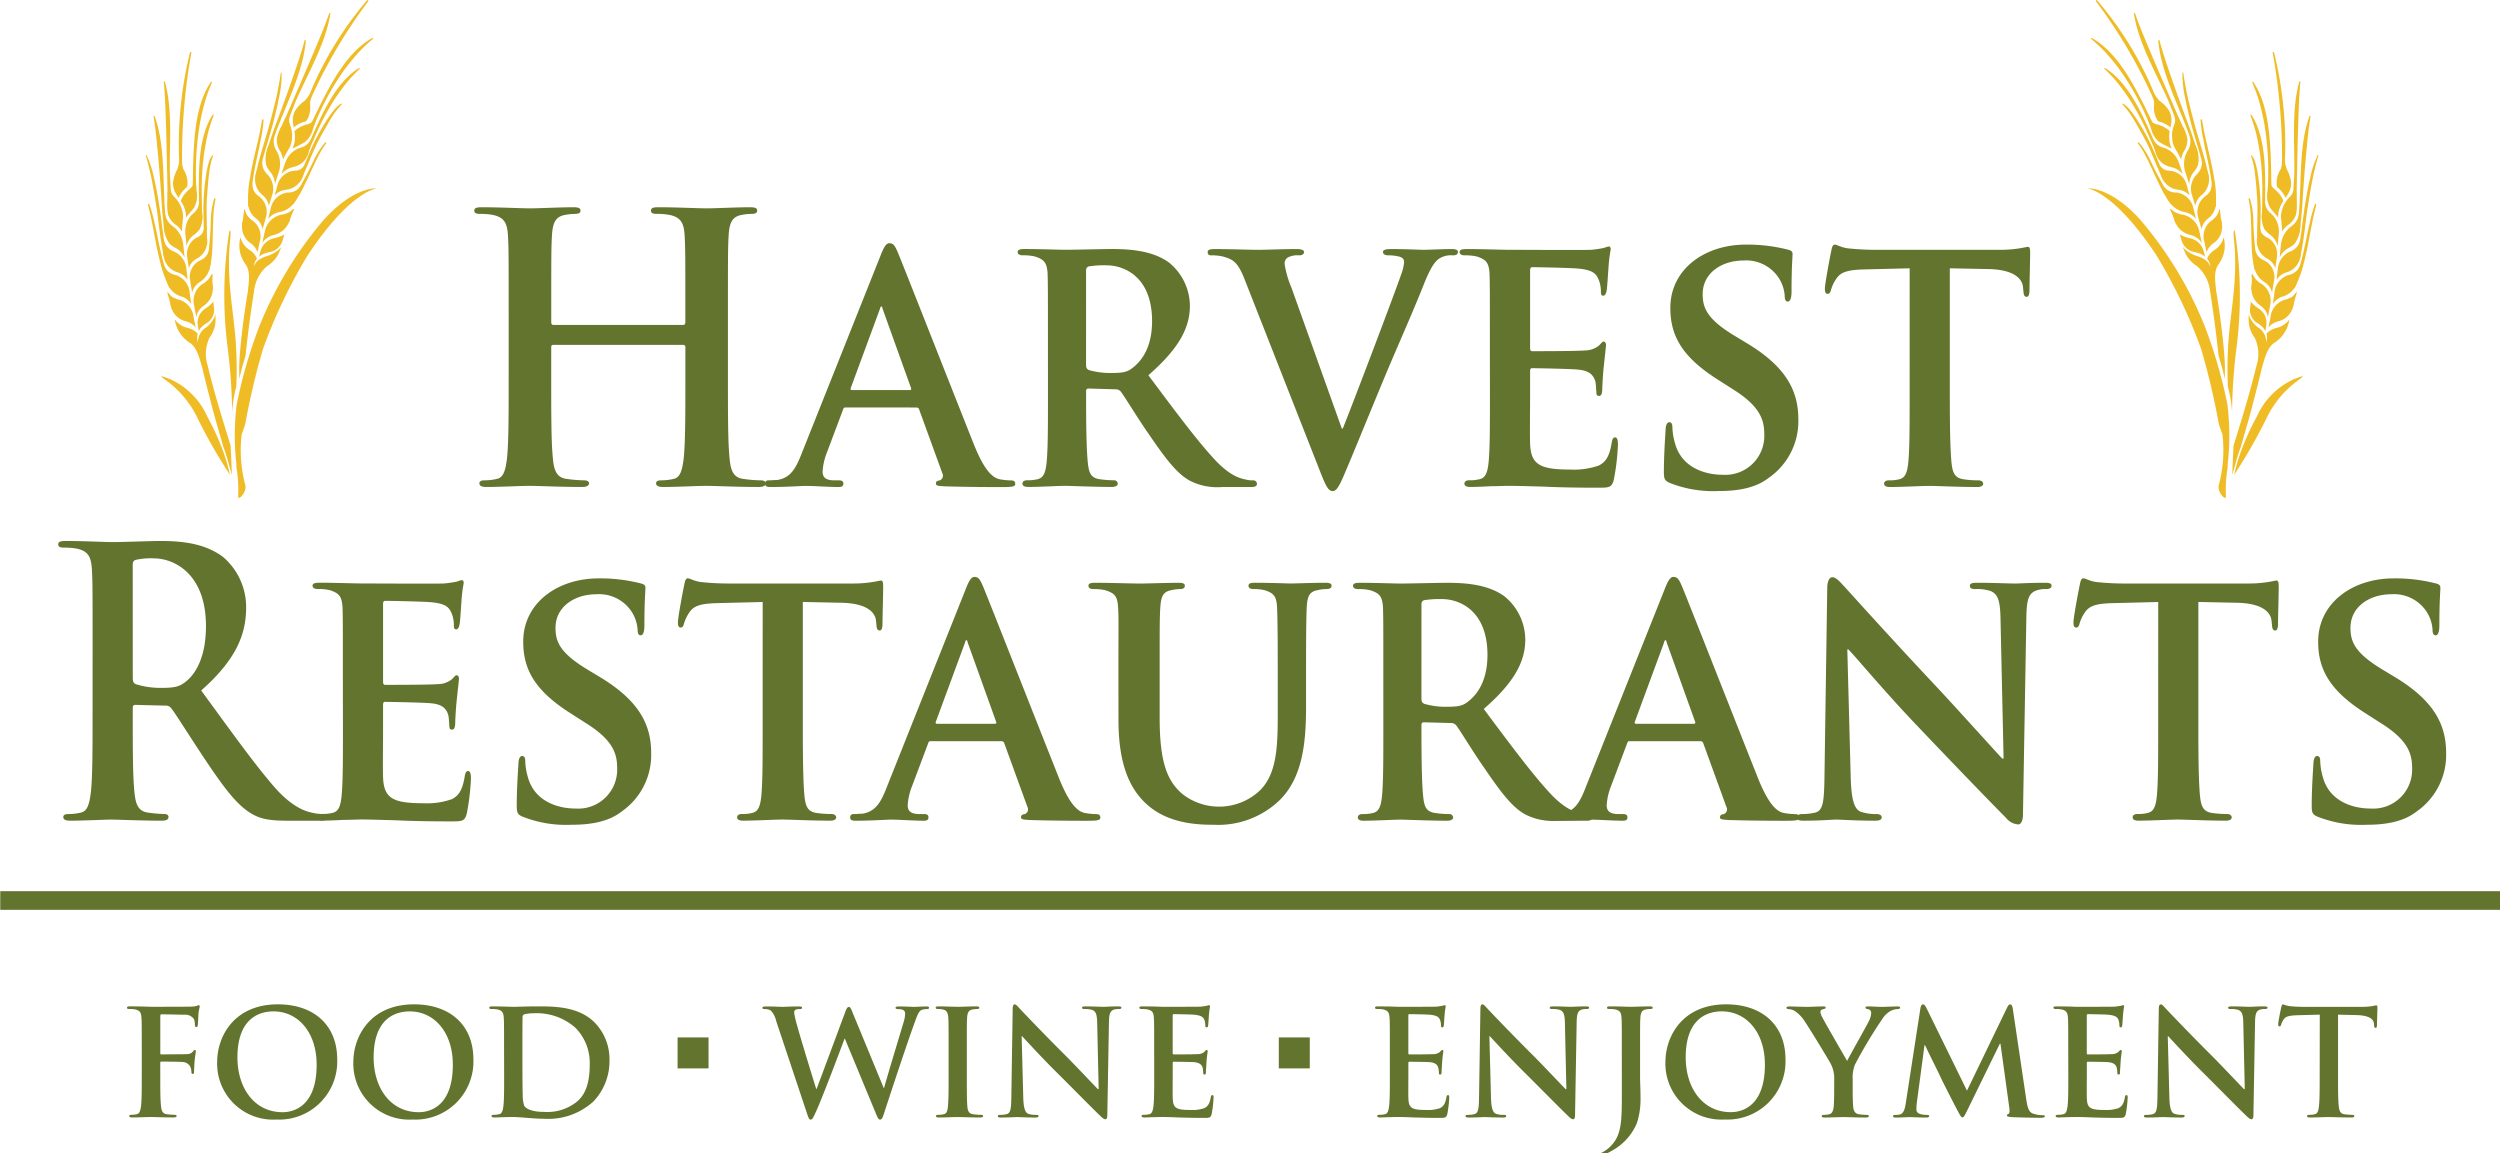 <svg width="84.307mm" height="38.895mm" version="1.1" viewBox="0 0 84.307 38.895" xmlns="http://www.w3.org/2000/svg">
 <defs>
  <clipPath id="a">
   <rect width="364.03" height="185" fill="none" data-name="Rectangle 422"/>
  </clipPath>
 </defs>
 <g transform="translate(-61.734 -92.571)">
  <g transform="matrix(.265 0 0 .265 56.242 88.039)" data-name="Group 271">
   <rect transform="translate(20.757 130.51)" width="318.64" height="2.372" fill="#62742e" data-name="Rectangle 419"/>
   <g data-name="Group 270">
    <g clip-path="url(#a)" data-name="Group 269">
     <g fill="#62742e">
      <path transform="translate(-50.828 -199.89)" d="m91.949 353.77c0 1.8 0 3.2 0.094 3.983 0.056 0.542 0.168 0.954 0.729 1.029a7.949 7.949 0 0 0 0.935 0.074c0.243 0 0.318 0.056 0.318 0.15 0 0.131-0.131 0.187-0.412 0.187-1.178 0-2.356-0.055-2.842-0.055s-1.664 0.055-2.374 0.055c-0.262 0-0.393-0.037-0.393-0.187 0-0.093 0.075-0.15 0.281-0.15a3.077 3.077 0 0 0 0.673-0.074c0.374-0.075 0.467-0.486 0.542-1.029 0.093-0.785 0.093-2.187 0.093-3.983v-3.291c0-2.842 0-3.365-0.037-3.964-0.037-0.637-0.187-0.936-0.8-1.066a3.809 3.809 0 0 0-0.729-0.056c-0.187 0-0.318-0.038-0.318-0.15 0-0.15 0.15-0.188 0.43-0.188 0.486 0 1.028 0.018 1.515 0.018 0.486 0.019 0.917 0.038 1.178 0.038 0.711 0 4.507 0 4.936-0.019a3.7 3.7 0 0 0 0.767-0.075c0.112-0.037 0.206-0.112 0.3-0.112a0.151 0.151 0 0 1 0.131 0.167c0 0.132-0.094 0.356-0.15 0.842-0.018 0.188-0.056 1.29-0.094 1.515-0.019 0.149-0.056 0.262-0.187 0.262s-0.169-0.094-0.187-0.3a1.834 1.834 0 0 0-0.112-0.711 1.35 1.35 0 0 0-1.236-0.558l-2.879-0.056c-0.112 0-0.169 0.056-0.169 0.262v4.675c0 0.112 0.019 0.168 0.131 0.168l2.394-0.018c0.318 0 0.579 0 0.841-0.018a0.98 0.98 0 0 0 0.8-0.337c0.094-0.112 0.131-0.187 0.243-0.187 0.075 0 0.112 0.056 0.112 0.169s-0.093 0.579-0.149 1.159c-0.037 0.373-0.075 1.234-0.075 1.365 0 0.169 0 0.355-0.187 0.355-0.112 0-0.15-0.13-0.15-0.262a2.072 2.072 0 0 0-0.112-0.579 1.1 1.1 0 0 0-0.954-0.673c-0.468-0.056-2.45-0.056-2.768-0.056-0.093 0-0.131 0.037-0.131 0.167z" data-name="Path 235"/>
      <path transform="translate(-66.651 -199.73)" d="m115.01 351.97c0-3.2 2.113-7.329 7.723-7.329 4.656 0 7.554 2.711 7.554 6.993a7.392 7.392 0 0 1-7.741 7.667 7.122 7.122 0 0 1-7.536-7.33m12.659 0.355c0-4.189-2.412-6.788-5.478-6.788-2.151 0-4.6 1.2-4.6 5.853 0 3.89 2.15 6.975 5.741 6.975 1.309 0 4.338-0.636 4.338-6.04" data-name="Path 236"/>
      <path transform="translate(-90.54 -199.73)" d="m156.23 351.97c0-3.2 2.113-7.329 7.723-7.329 4.656 0 7.554 2.711 7.554 6.993a7.392 7.392 0 0 1-7.741 7.667 7.122 7.122 0 0 1-7.536-7.33m12.659 0.355c0-4.189-2.412-6.788-5.478-6.788-2.151 0-4.6 1.2-4.6 5.853 0 3.89 2.15 6.975 5.741 6.975 1.309 0 4.338-0.636 4.338-6.04" data-name="Path 237"/>
      <path transform="translate(-114.38 -200.1)" d="m199.25 350.69c0-2.841 0-3.365-0.038-3.964-0.037-0.636-0.187-0.935-0.8-1.065a3.809 3.809 0 0 0-0.729-0.056c-0.205 0-0.317-0.037-0.317-0.169s0.131-0.168 0.411-0.168c0.991 0 2.169 0.056 2.693 0.056 0.58 0 1.758-0.056 2.88-0.056 2.337 0 5.46 0 7.5 2.131a6.679 6.679 0 0 1 1.814 4.75 7.426 7.426 0 0 1-2.038 5.217 8.527 8.527 0 0 1-6.264 2.206c-0.673 0-1.44-0.056-2.151-0.112s-1.365-0.112-1.832-0.112c-0.206 0-0.617 0-1.065 0.02-0.431 0-0.917 0.037-1.29 0.037-0.243 0-0.374-0.056-0.374-0.187 0-0.094 0.075-0.15 0.3-0.15a3.077 3.077 0 0 0 0.673-0.074c0.374-0.074 0.468-0.486 0.542-1.028 0.094-0.785 0.094-2.263 0.094-3.982zm2.337 2.057c0 1.982 0.018 3.423 0.037 3.777a4.1 4.1 0 0 0 0.206 1.422c0.243 0.355 0.973 0.748 2.45 0.748a6.011 6.011 0 0 0 4.3-1.347c1.2-1.028 1.57-2.729 1.57-4.656a6.359 6.359 0 0 0-1.795-4.675 7.413 7.413 0 0 0-5.31-1.869 5.013 5.013 0 0 0-1.216 0.131 0.338 0.338 0 0 0-0.225 0.374c-0.018 0.636-0.018 2.263-0.018 3.74z" data-name="Path 238"/>
      <path transform="translate(-162.3 -200.09)" d="m281.79 347.1a2.724 2.724 0 0 0-0.692-1.327 1.646 1.646 0 0 0-0.748-0.169c-0.187 0-0.3-0.019-0.3-0.168 0-0.131 0.149-0.169 0.412-0.169 0.972 0 2 0.056 2.169 0.056s0.991-0.056 2.075-0.056q0.393 0 0.393 0.169c0 0.149-0.15 0.168-0.336 0.168a0.981 0.981 0 0 0-0.468 0.075c-0.169 0.074-0.206 0.205-0.206 0.411a12.207 12.207 0 0 0 0.411 1.72c0.318 1.234 2.057 6.9 2.393 7.947h0.056l3.629-9.757c0.187-0.523 0.318-0.673 0.468-0.673 0.206 0 0.3 0.28 0.542 0.879l3.889 9.424h0.056c0.336-1.253 1.832-6.189 2.487-8.377a3.986 3.986 0 0 0 0.187-1.085c0-0.3-0.168-0.561-0.9-0.561-0.187 0-0.318-0.055-0.318-0.168 0-0.131 0.15-0.169 0.43-0.169 0.991 0 1.776 0.056 1.945 0.056 0.131 0 0.935-0.056 1.552-0.056 0.205 0 0.336 0.038 0.336 0.15 0 0.131-0.093 0.186-0.262 0.186a2.037 2.037 0 0 0-0.654 0.094c-0.449 0.168-0.655 0.917-1.047 1.982-0.86 2.356-2.823 8.3-3.74 11.107-0.206 0.654-0.3 0.879-0.542 0.879-0.187 0-0.3-0.225-0.58-0.917l-3.889-9.386h-0.038c-0.355 0.953-2.842 7.591-3.646 9.311-0.355 0.767-0.449 0.992-0.674 0.992-0.187 0-0.262-0.206-0.43-0.693z" data-name="Path 239"/>
      <path transform="translate(-192.68 -200.1)" d="m334.12 350.69c0-2.842 0-3.366-0.038-3.964-0.037-0.636-0.224-0.953-0.635-1.047a2.668 2.668 0 0 0-0.674-0.075c-0.187 0-0.3-0.037-0.3-0.187 0-0.112 0.15-0.149 0.449-0.149 0.711 0 1.888 0.055 2.431 0.055 0.468 0 1.57-0.055 2.281-0.055 0.243 0 0.393 0.037 0.393 0.149 0 0.15-0.112 0.187-0.3 0.187a3.164 3.164 0 0 0-0.561 0.056c-0.5 0.094-0.654 0.412-0.692 1.066-0.037 0.6-0.037 1.122-0.037 3.964v3.291c0 1.814 0 3.291 0.075 4.1 0.056 0.5 0.187 0.841 0.748 0.916a7.866 7.866 0 0 0 0.954 0.074c0.206 0 0.3 0.057 0.3 0.15 0 0.131-0.149 0.188-0.355 0.188-1.234 0-2.412-0.057-2.917-0.057-0.43 0-1.608 0.057-2.356 0.057-0.243 0-0.374-0.057-0.374-0.188 0-0.093 0.075-0.15 0.3-0.15a3.047 3.047 0 0 0 0.673-0.074c0.374-0.074 0.486-0.392 0.542-0.935 0.094-0.785 0.094-2.262 0.094-4.076z" data-name="Path 240"/>
      <path transform="translate(-203.58 -199.73)" d="m354.52 356.5c0.038 1.459 0.281 1.945 0.655 2.075a2.953 2.953 0 0 0 0.972 0.131c0.206 0 0.318 0.037 0.318 0.15 0 0.15-0.169 0.187-0.43 0.187-1.216 0-1.964-0.056-2.319-0.056-0.168 0-1.047 0.056-2.02 0.056-0.243 0-0.412-0.019-0.412-0.187 0-0.113 0.112-0.15 0.3-0.15a3.28 3.28 0 0 0 0.842-0.094c0.486-0.149 0.561-0.691 0.579-2.318l0.168-11.014c0-0.374 0.056-0.635 0.243-0.635 0.206 0 0.374 0.243 0.692 0.579 0.225 0.243 3.067 3.235 5.8 5.946 1.271 1.272 3.8 3.965 4.114 4.263h0.094l-0.187-8.4c-0.019-1.141-0.188-1.5-0.636-1.683a3.04 3.04 0 0 0-0.991-0.113c-0.224 0-0.3-0.056-0.3-0.168 0-0.15 0.206-0.169 0.486-0.169 0.973 0 1.87 0.056 2.263 0.056 0.206 0 0.916-0.056 1.832-0.056 0.243 0 0.431 0.019 0.431 0.169 0 0.112-0.112 0.168-0.337 0.168a2.025 2.025 0 0 0-0.561 0.056c-0.524 0.15-0.673 0.542-0.692 1.59l-0.206 11.8c0 0.411-0.075 0.58-0.243 0.58-0.206 0-0.43-0.206-0.636-0.412-1.178-1.123-3.571-3.572-5.516-5.5-2.038-2.019-4.114-4.3-4.451-4.656h-0.056z" data-name="Path 241"/>
      <path transform="translate(-228.4 -199.89)" d="m396 350.48c0-2.842 0-3.366-0.038-3.964-0.037-0.636-0.187-0.935-0.8-1.066a3.849 3.849 0 0 0-0.73-0.056c-0.205 0-0.317-0.037-0.317-0.168s0.13-0.168 0.411-0.168c0.5 0 1.047 0.018 1.514 0.018 0.487 0.019 0.916 0.037 1.178 0.037 0.6 0 4.319 0 4.675-0.018a7.381 7.381 0 0 0 0.8-0.112 1.731 1.731 0 0 1 0.3-0.075c0.094 0 0.112 0.075 0.112 0.168a12 12 0 0 0-0.149 1.216c-0.018 0.187-0.056 1.01-0.094 1.234-0.019 0.093-0.056 0.206-0.187 0.206s-0.168-0.094-0.168-0.262a2 2 0 0 0-0.112-0.673c-0.131-0.336-0.318-0.561-1.253-0.673-0.318-0.037-2.281-0.075-2.656-0.075-0.093 0-0.13 0.056-0.13 0.187v4.731c0 0.131 0.018 0.206 0.13 0.206 0.412 0 2.562 0 2.992-0.037a1.308 1.308 0 0 0 0.9-0.28c0.131-0.15 0.206-0.243 0.3-0.243 0.075 0 0.131 0.037 0.131 0.149s-0.075 0.412-0.15 1.365c-0.019 0.375-0.074 1.122-0.074 1.253 0 0.149 0 0.355-0.169 0.355a0.148 0.148 0 0 1-0.168-0.169 4.937 4.937 0 0 0-0.075-0.673c-0.093-0.374-0.355-0.654-1.047-0.73-0.355-0.037-2.207-0.056-2.655-0.056-0.094 0-0.112 0.075-0.112 0.188v1.477c0 0.636-0.019 2.356 0 2.9 0.037 1.29 0.336 1.57 2.244 1.57a4.743 4.743 0 0 0 1.758-0.225c0.486-0.224 0.711-0.617 0.841-1.383 0.038-0.206 0.075-0.281 0.206-0.281 0.15 0 0.15 0.149 0.15 0.337a14.727 14.727 0 0 1-0.243 2.075c-0.131 0.486-0.3 0.486-1.01 0.486-1.4 0-2.431-0.037-3.235-0.055-0.8-0.037-1.384-0.057-1.945-0.057-0.206 0-0.617 0-1.066 0.019-0.43 0-0.917 0.037-1.29 0.037-0.243 0-0.374-0.057-0.374-0.187 0-0.093 0.075-0.15 0.3-0.15a3.053 3.053 0 0 0 0.673-0.074c0.374-0.074 0.468-0.486 0.542-1.028 0.094-0.785 0.094-2.263 0.094-3.983z" data-name="Path 242"/>
      <path transform="translate(-269.75 -199.89)" d="m467.34 350.48c0-2.842 0-3.366-0.038-3.964-0.037-0.636-0.186-0.935-0.8-1.066a3.839 3.839 0 0 0-0.729-0.056c-0.206 0-0.318-0.037-0.318-0.168s0.13-0.168 0.411-0.168c0.5 0 1.048 0.018 1.515 0.018 0.486 0.019 0.916 0.037 1.178 0.037 0.6 0 4.319 0 4.674-0.018a7.405 7.405 0 0 0 0.8-0.112 1.713 1.713 0 0 1 0.3-0.075c0.093 0 0.112 0.075 0.112 0.168a12.012 12.012 0 0 0-0.149 1.216c-0.019 0.187-0.057 1.01-0.094 1.234-0.019 0.093-0.056 0.206-0.187 0.206s-0.168-0.094-0.168-0.262a2 2 0 0 0-0.113-0.673c-0.131-0.336-0.318-0.561-1.253-0.673-0.318-0.037-2.281-0.075-2.656-0.075-0.093 0-0.13 0.056-0.13 0.187v4.731c0 0.131 0.018 0.206 0.13 0.206 0.412 0 2.562 0 2.992-0.037a1.307 1.307 0 0 0 0.9-0.28c0.131-0.15 0.206-0.243 0.3-0.243 0.075 0 0.131 0.037 0.131 0.149s-0.075 0.412-0.151 1.365c-0.019 0.375-0.074 1.122-0.074 1.253 0 0.149 0 0.355-0.168 0.355a0.148 0.148 0 0 1-0.168-0.169 4.873 4.873 0 0 0-0.075-0.673c-0.094-0.374-0.356-0.654-1.047-0.73-0.355-0.037-2.207-0.056-2.656-0.056-0.094 0-0.112 0.075-0.112 0.188v1.477c0 0.636-0.018 2.356 0 2.9 0.037 1.29 0.336 1.57 2.244 1.57a4.738 4.738 0 0 0 1.758-0.225c0.486-0.224 0.711-0.617 0.841-1.383 0.038-0.206 0.075-0.281 0.206-0.281 0.15 0 0.15 0.149 0.15 0.337a14.731 14.731 0 0 1-0.243 2.075c-0.131 0.486-0.3 0.486-1.01 0.486-1.4 0-2.431-0.037-3.234-0.055-0.8-0.037-1.384-0.057-1.945-0.057-0.206 0-0.617 0-1.066 0.019-0.43 0-0.917 0.037-1.29 0.037-0.243 0-0.374-0.057-0.374-0.187 0-0.093 0.075-0.15 0.3-0.15a3.039 3.039 0 0 0 0.672-0.074c0.375-0.074 0.468-0.486 0.542-1.028 0.094-0.785 0.094-2.263 0.094-3.983z" data-name="Path 243"/>
      <path transform="translate(-285.62 -199.73)" d="m496.08 356.5c0.037 1.459 0.281 1.945 0.654 2.075a2.958 2.958 0 0 0 0.972 0.131c0.206 0 0.318 0.037 0.318 0.15 0 0.15-0.168 0.187-0.429 0.187-1.216 0-1.964-0.056-2.32-0.056-0.167 0-1.047 0.056-2.019 0.056-0.243 0-0.412-0.019-0.412-0.187 0-0.113 0.113-0.15 0.3-0.15a3.28 3.28 0 0 0 0.842-0.094c0.486-0.149 0.561-0.691 0.579-2.318l0.169-11.014c0-0.374 0.055-0.635 0.243-0.635 0.206 0 0.375 0.243 0.692 0.579 0.224 0.243 3.066 3.235 5.8 5.946 1.271 1.272 3.8 3.965 4.113 4.263h0.094l-0.187-8.4c-0.019-1.141-0.187-1.5-0.636-1.683a3.034 3.034 0 0 0-0.991-0.113c-0.225 0-0.3-0.056-0.3-0.168 0-0.15 0.206-0.169 0.486-0.169 0.973 0 1.87 0.056 2.263 0.056 0.206 0 0.917-0.056 1.833-0.056 0.243 0 0.43 0.019 0.43 0.169 0 0.112-0.112 0.168-0.336 0.168a2.027 2.027 0 0 0-0.561 0.056c-0.524 0.15-0.673 0.542-0.692 1.59l-0.206 11.8c0 0.411-0.074 0.58-0.243 0.58-0.205 0-0.43-0.206-0.635-0.412-1.178-1.123-3.571-3.572-5.516-5.5-2.038-2.019-4.114-4.3-4.45-4.656h-0.057z" data-name="Path 244"/>
      <path transform="translate(-309.31 -200.1)" d="m536.42 350.69c0-2.842 0-3.366-0.037-3.964-0.037-0.636-0.187-0.935-0.8-1.066a3.843 3.843 0 0 0-0.729-0.056c-0.206 0-0.318-0.037-0.318-0.168s0.13-0.168 0.411-0.168c0.992 0 2.17 0.055 2.656 0.055 0.449 0 1.627-0.055 2.356-0.055 0.262 0 0.392 0.037 0.392 0.168s-0.112 0.168-0.336 0.168a2.816 2.816 0 0 0-0.543 0.056c-0.505 0.094-0.654 0.412-0.691 1.066-0.037 0.6-0.037 1.122-0.037 3.964v3.459c0 0.8 0.055 1.7 0.055 2.637a10.018 10.018 0 0 1-0.449 3.309 7.116 7.116 0 0 1-3.178 3.534 10.105 10.105 0 0 1-0.936 0.487 0.832 0.832 0 0 1-0.373 0.112 0.147 0.147 0 0 1-0.15-0.149c0-0.094 0.093-0.169 0.411-0.337a3.921 3.921 0 0 0 0.9-0.71c1.421-1.44 1.4-3.31 1.4-6.975z" data-name="Path 245"/>
      <path transform="translate(-320.7 -199.73)" d="m553.36 351.97c0-3.2 2.113-7.329 7.724-7.329 4.655 0 7.554 2.711 7.554 6.993a7.392 7.392 0 0 1-7.743 7.662 7.122 7.122 0 0 1-7.536-7.33m12.659 0.355c0-4.189-2.411-6.788-5.478-6.788-2.151 0-4.6 1.2-4.6 5.853 0 3.89 2.15 6.975 5.741 6.975 1.309 0 4.337-0.636 4.337-6.04" data-name="Path 246"/>
      <path transform="translate(-341.9 -200.09)" d="m596.04 354.56a3.958 3.958 0 0 0-0.431-1.963c-0.131-0.3-2.636-4.413-3.291-5.386a4.579 4.579 0 0 0-1.29-1.365 1.911 1.911 0 0 0-0.786-0.243c-0.149 0-0.28-0.037-0.28-0.168 0-0.113 0.13-0.169 0.355-0.169 0.336 0 1.738 0.056 2.356 0.056 0.393 0 1.159-0.056 2-0.056q0.281 0 0.281 0.169c0 0.112-0.131 0.13-0.412 0.205a0.339 0.339 0 0 0-0.261 0.337 1.735 1.735 0 0 0 0.224 0.636c0.262 0.56 2.88 5.067 3.179 5.59 0.187-0.448 2.543-4.562 2.8-5.141a2.444 2.444 0 0 0 0.262-0.973 0.448 0.448 0 0 0-0.393-0.468c-0.168-0.037-0.336-0.074-0.336-0.186 0-0.131 0.094-0.169 0.318-0.169 0.617 0 1.215 0.056 1.757 0.056 0.412 0 1.646-0.056 2-0.056 0.206 0 0.336 0.038 0.336 0.15 0 0.13-0.149 0.186-0.355 0.186a2.024 2.024 0 0 0-0.822 0.225 2.78 2.78 0 0 0-1.009 0.916 59.367 59.367 0 0 0-3.572 5.946 4.475 4.475 0 0 0-0.28 1.87v1.533c0 0.3 0 1.085 0.056 1.87 0.037 0.543 0.205 0.954 0.767 1.029a7.949 7.949 0 0 0 0.935 0.074c0.205 0 0.3 0.056 0.3 0.15 0 0.131-0.15 0.188-0.393 0.188-1.179 0-2.356-0.056-2.861-0.056-0.468 0-1.645 0.056-2.337 0.056-0.262 0-0.412-0.037-0.412-0.187 0-0.093 0.093-0.15 0.3-0.15a3.03 3.03 0 0 0 0.654-0.074c0.374-0.075 0.542-0.486 0.58-1.029 0.056-0.785 0.056-1.57 0.056-1.87z" data-name="Path 247"/>
      <path transform="translate(-360.61 -199.73)" d="m625.72 345.13c0.056-0.317 0.168-0.486 0.318-0.486s0.262 0.093 0.505 0.58l5.1 10.4 5.086-10.528c0.149-0.3 0.243-0.449 0.411-0.449s0.28 0.187 0.337 0.58l1.7 11.443c0.169 1.178 0.355 1.72 0.917 1.889a3.741 3.741 0 0 0 1.16 0.187c0.168 0 0.3 0.019 0.3 0.132 0 0.148-0.225 0.2-0.486 0.2-0.468 0-3.048-0.037-3.8-0.093-0.429-0.037-0.542-0.094-0.542-0.206 0-0.093 0.075-0.15 0.206-0.206 0.113-0.037 0.168-0.28 0.094-0.8l-1.122-8.133h-0.074l-4.076 8.34c-0.43 0.878-0.523 1.047-0.692 1.047s-0.355-0.373-0.655-0.935c-0.449-0.86-1.925-3.721-2.15-4.245-0.169-0.393-1.291-2.6-1.945-4h-0.075l-0.973 7.293a7.464 7.464 0 0 0-0.055 0.879c0 0.355 0.243 0.523 0.561 0.6a3.578 3.578 0 0 0 0.785 0.093c0.15 0 0.281 0.037 0.281 0.131 0 0.169-0.168 0.206-0.449 0.206-0.785 0-1.627-0.056-1.964-0.056-0.355 0-1.252 0.056-1.851 0.056-0.187 0-0.337-0.037-0.337-0.206 0-0.093 0.112-0.131 0.3-0.131a2.421 2.421 0 0 0 0.561-0.056c0.524-0.113 0.674-0.841 0.767-1.478z" data-name="Path 248"/>
      <path transform="translate(-388.73 -199.89)" d="m672.65 350.48c0-2.842 0-3.366-0.037-3.964-0.038-0.636-0.187-0.935-0.8-1.066a3.85 3.85 0 0 0-0.729-0.056c-0.206 0-0.318-0.037-0.318-0.168s0.131-0.168 0.412-0.168c0.505 0 1.048 0.018 1.515 0.018 0.486 0.019 0.916 0.037 1.178 0.037 0.6 0 4.319 0 4.675-0.018a7.4 7.4 0 0 0 0.8-0.112 1.715 1.715 0 0 1 0.3-0.075c0.094 0 0.112 0.075 0.112 0.168a12.142 12.142 0 0 0-0.149 1.216c-0.019 0.187-0.056 1.01-0.093 1.234-0.019 0.093-0.056 0.206-0.187 0.206s-0.168-0.094-0.168-0.262a2.02 2.02 0 0 0-0.112-0.673c-0.132-0.336-0.318-0.561-1.253-0.673-0.318-0.037-2.282-0.075-2.655-0.075-0.094 0-0.131 0.056-0.131 0.187v4.731c0 0.131 0.018 0.206 0.131 0.206 0.411 0 2.562 0 2.991-0.037a1.308 1.308 0 0 0 0.9-0.28c0.131-0.15 0.205-0.243 0.3-0.243 0.075 0 0.131 0.037 0.131 0.149s-0.074 0.412-0.149 1.365c-0.019 0.375-0.075 1.122-0.075 1.253 0 0.149 0 0.355-0.168 0.355a0.148 0.148 0 0 1-0.168-0.169 5.056 5.056 0 0 0-0.074-0.673c-0.094-0.374-0.355-0.654-1.048-0.73-0.355-0.037-2.206-0.056-2.654-0.056-0.094 0-0.112 0.075-0.112 0.188v1.477c0 0.636-0.019 2.356 0 2.9 0.037 1.29 0.336 1.57 2.244 1.57a4.737 4.737 0 0 0 1.757-0.225c0.487-0.224 0.71-0.617 0.842-1.383 0.038-0.206 0.075-0.281 0.206-0.281 0.149 0 0.149 0.149 0.149 0.337a14.606 14.606 0 0 1-0.243 2.075c-0.131 0.486-0.3 0.486-1.01 0.486-1.4 0-2.432-0.037-3.235-0.055-0.8-0.037-1.384-0.057-1.945-0.057-0.206 0-0.618 0-1.066 0.019-0.431 0-0.917 0.037-1.29 0.037-0.243 0-0.374-0.057-0.374-0.187 0-0.093 0.074-0.15 0.3-0.15a3.048 3.048 0 0 0 0.673-0.074c0.375-0.074 0.468-0.486 0.542-1.028 0.094-0.785 0.094-2.263 0.094-3.983z" data-name="Path 249"/>
      <path transform="translate(-404.6 -199.73)" d="m701.39 356.5c0.037 1.459 0.281 1.945 0.654 2.075a2.955 2.955 0 0 0 0.972 0.131c0.206 0 0.318 0.037 0.318 0.15 0 0.15-0.168 0.187-0.43 0.187-1.216 0-1.964-0.056-2.319-0.056-0.168 0-1.047 0.056-2.019 0.056-0.243 0-0.412-0.019-0.412-0.187 0-0.113 0.113-0.15 0.3-0.15a3.279 3.279 0 0 0 0.841-0.094c0.486-0.149 0.561-0.691 0.579-2.318l0.169-11.014c0-0.374 0.055-0.635 0.243-0.635 0.206 0 0.375 0.243 0.692 0.579 0.225 0.243 3.066 3.235 5.8 5.946 1.271 1.272 3.8 3.965 4.113 4.263h0.093l-0.187-8.4c-0.019-1.141-0.187-1.5-0.637-1.683a3.032 3.032 0 0 0-0.99-0.113c-0.224 0-0.3-0.056-0.3-0.168 0-0.15 0.206-0.169 0.486-0.169 0.974 0 1.871 0.056 2.263 0.056 0.206 0 0.917-0.056 1.832-0.056 0.243 0 0.43 0.019 0.43 0.169 0 0.112-0.112 0.168-0.336 0.168a2.026 2.026 0 0 0-0.561 0.056c-0.524 0.15-0.673 0.542-0.692 1.59l-0.206 11.8c0 0.411-0.074 0.58-0.243 0.58-0.2 0-0.429-0.206-0.635-0.412-1.179-1.123-3.573-3.572-5.517-5.5-2.038-2.019-4.114-4.3-4.45-4.656h-0.056z" data-name="Path 250"/>
      <path transform="translate(-428.16 -199.73)" d="m744.09 345.95-2.786 0.075c-1.085 0.037-1.534 0.131-1.814 0.542a2.224 2.224 0 0 0-0.317 0.654c-0.037 0.15-0.094 0.225-0.207 0.225-0.13 0-0.168-0.093-0.168-0.3 0-0.3 0.355-2 0.392-2.15 0.056-0.243 0.113-0.355 0.224-0.355a4.358 4.358 0 0 0 0.8 0.225c0.542 0.056 1.253 0.093 1.87 0.093h7.4a9.044 9.044 0 0 0 1.29-0.093 4.543 4.543 0 0 1 0.5-0.094c0.131 0 0.15 0.112 0.15 0.393 0 0.392-0.056 1.683-0.056 2.169-0.018 0.187-0.056 0.3-0.168 0.3-0.15 0-0.187-0.094-0.205-0.374l-0.019-0.205c-0.037-0.486-0.542-1.01-2.206-1.047l-2.356-0.056v7.666c0 1.721 0 3.2 0.094 4 0.056 0.523 0.168 0.935 0.729 1.009a7.793 7.793 0 0 0 0.954 0.075c0.205 0 0.3 0.056 0.3 0.15 0 0.131-0.149 0.187-0.355 0.187-1.234 0-2.412-0.056-2.936-0.056-0.43 0-1.607 0.056-2.356 0.056-0.243 0-0.374-0.056-0.374-0.187 0-0.094 0.074-0.15 0.3-0.15a3.017 3.017 0 0 0 0.673-0.075c0.375-0.074 0.486-0.486 0.542-1.028 0.094-0.785 0.094-2.263 0.094-3.983z" data-name="Path 251"/>
      <rect transform="translate(106.95,149.12)" width="3.942" height="3.942" data-name="Rectangle 420"/>
      <rect transform="translate(183.46 149.12)" width="3.942" height="3.942" data-name="Rectangle 421"/>
      <path transform="translate(-111.75 -59.921)" d="m219.43 118.37c0.13 0 0.259-0.095 0.259-0.33v-0.989c0-7.158 0-8.476-0.086-9.983-0.087-1.6-0.433-2.355-1.863-2.684a8.24 8.24 0 0 0-1.689-0.141c-0.476 0-0.736-0.094-0.736-0.424s0.3-0.423 0.909-0.423c2.339 0 5.069 0.141 6.238 0.141 1.04 0 3.769-0.141 5.458-0.141 0.606 0 0.909 0.094 0.909 0.423s-0.26 0.424-0.779 0.424a7.139 7.139 0 0 0-1.256 0.141c-1.17 0.236-1.516 1.036-1.6 2.684-0.086 1.507-0.086 2.826-0.086 9.983v8.288c0 4.332 0 8.053 0.216 10.077 0.13 1.319 0.39 2.355 1.689 2.543a16.755 16.755 0 0 0 2.21 0.188c0.477 0 0.693 0.141 0.693 0.377 0 0.329-0.346 0.47-0.866 0.47-2.815 0-5.545-0.141-6.758-0.141-1 0-3.726 0.141-5.415 0.141-0.606 0-0.909-0.141-0.909-0.47 0-0.236 0.173-0.377 0.693-0.377a6.512 6.512 0 0 0 1.559-0.188c0.866-0.188 1.083-1.224 1.256-2.59 0.216-1.978 0.216-5.7 0.216-10.031v-4.144a0.26 0.26 0 0 0-0.259-0.283h-16.552c-0.13 0-0.26 0.047-0.26 0.283v4.144c0 4.332 0 8.053 0.217 10.077 0.13 1.319 0.39 2.355 1.689 2.543a16.749 16.749 0 0 0 2.21 0.188c0.476 0 0.693 0.141 0.693 0.377 0 0.329-0.346 0.47-0.866 0.47-2.816 0-5.545-0.141-6.758-0.141-1 0-3.726 0.141-5.458 0.141-0.563 0-0.867-0.141-0.867-0.47 0-0.236 0.174-0.377 0.693-0.377a6.513 6.513 0 0 0 1.56-0.188c0.866-0.188 1.083-1.224 1.256-2.59 0.216-1.978 0.216-5.7 0.216-10.031v-8.285c0-7.158 0-8.476-0.086-9.983-0.087-1.6-0.434-2.355-1.863-2.684a8.243 8.243 0 0 0-1.689-0.141c-0.476 0-0.736-0.094-0.736-0.424s0.3-0.423 0.909-0.423c2.339 0 5.069 0.141 6.238 0.141 1.04 0 3.769-0.141 5.458-0.141 0.606 0 0.909 0.094 0.909 0.423s-0.26 0.424-0.779 0.424a7.139 7.139 0 0 0-1.256 0.141c-1.17 0.236-1.516 1.036-1.6 2.684-0.087 1.507-0.087 2.826-0.087 9.983v0.989c0 0.235 0.13 0.33 0.26 0.33z" data-name="Path 252"/>
      <path transform="translate(-162.75 -66.217)" d="m291.1 135.17c-0.217 0-0.26 0.047-0.347 0.283l-2.035 5.416a7.772 7.772 0 0 0-0.563 2.448c0 0.707 0.346 1.13 1.516 1.13h0.563c0.476 0 0.563 0.189 0.563 0.424 0 0.33-0.217 0.424-0.607 0.424-1.256 0-3.032-0.141-4.245-0.141-0.39 0-2.426 0.141-4.419 0.141-0.477 0-0.693-0.094-0.693-0.424a0.392 0.392 0 0 1 0.433-0.424c0.346 0 0.78-0.047 1.126-0.047 1.733-0.283 2.382-1.507 3.162-3.531l9.964-25c0.433-1.13 0.736-1.6 1.126-1.6 0.563 0 0.736 0.376 1.126 1.271 0.91 2.213 7.278 18.413 9.7 24.488 1.473 3.625 2.556 4.143 3.249 4.285a8.472 8.472 0 0 0 1.43 0.141q0.519 0 0.52 0.424c0 0.33-0.217 0.424-1.646 0.424-1.343 0-4.116 0-7.321-0.094-0.693-0.047-1.126-0.047-1.126-0.33 0-0.235 0.086-0.376 0.476-0.424a0.642 0.642 0 0 0 0.347-0.895l-2.946-8.1a0.362 0.362 0 0 0-0.389-0.283zm8.144-2.213c0.173 0 0.216-0.094 0.173-0.235l-3.6-10.03c-0.043-0.141-0.087-0.377-0.173-0.377-0.13 0-0.174 0.236-0.217 0.377l-3.682 9.983c-0.087 0.188 0 0.283 0.13 0.283z" data-name="Path 253"/>
      <path transform="translate(-207.06 -67.255)" d="m361.14 127.63c0-6.074 0-7.2-0.043-8.476-0.087-1.366-0.433-1.789-1.646-2.166a6.476 6.476 0 0 0-1.516-0.142c-0.39 0-0.65-0.141-0.65-0.423s0.3-0.377 0.866-0.377c1.993 0 4.419 0.095 5.2 0.095 1.3 0 4.765-0.095 5.935-0.095 2.426 0 5.2 0.236 7.234 1.7a7.159 7.159 0 0 1 2.686 5.51c0 2.966-1.559 5.6-5.285 8.853 3.379 4.521 6.065 8.146 8.36 10.642 2.123 2.308 3.466 2.5 4.073 2.638a3.3 3.3 0 0 0 0.909 0.094 0.457 0.457 0 0 1 0.477 0.424c0 0.33-0.26 0.424-0.736 0.424h-3.64a7.7 7.7 0 0 1-4.158-0.8c-1.647-0.895-3.076-2.779-5.2-5.886-1.516-2.167-3.119-4.851-3.6-5.463a0.84 0.84 0 0 0-0.693-0.283l-3.416-0.102c-0.173 0-0.3 0.094-0.3 0.329v0.566c0 3.719 0.043 6.828 0.217 8.523 0.13 1.177 0.3 1.931 1.472 2.119a13.313 13.313 0 0 0 1.863 0.141 0.456 0.456 0 0 1 0.476 0.424c0 0.283-0.3 0.424-0.78 0.424-2.21 0-5.371-0.141-5.934-0.141-0.737 0-3.163 0.141-4.679 0.141-0.477 0-0.736-0.141-0.736-0.424 0-0.188 0.13-0.424 0.606-0.424a5.182 5.182 0 0 0 1.343-0.141c0.78-0.188 1-0.942 1.126-2.119 0.173-1.695 0.173-4.85 0.173-8.523zm4.852 3.108c0 0.424 0.087 0.565 0.347 0.706a9.649 9.649 0 0 0 2.9 0.377c1.516 0 2.036-0.141 2.686-0.66 1.169-0.895 2.469-2.637 2.469-5.933 0-5.651-3.553-7.11-5.8-7.11a12.707 12.707 0 0 0-2.252 0.141c-0.26 0.094-0.347 0.235-0.347 0.565z" data-name="Path 254"/>
      <path transform="translate(-240.38 -67.255)" d="m419.51 119.96c-0.866-2.213-1.43-2.59-2.816-2.967a6.2 6.2 0 0 0-1.473-0.141c-0.346 0-0.433-0.188-0.433-0.423 0-0.33 0.39-0.377 0.953-0.377 2.036 0 4.2 0.095 5.545 0.095 0.953 0 2.946-0.095 4.852-0.095 0.476 0 0.909 0.095 0.909 0.377s-0.259 0.423-0.606 0.423a2.62 2.62 0 0 0-1.473 0.283 0.9 0.9 0 0 0-0.389 0.8 12.305 12.305 0 0 0 0.866 3.014l6.411 17.941h0.13c1.647-4.144 6.542-17.047 7.452-19.684a5.951 5.951 0 0 0 0.346-1.46c0-0.424-0.172-0.566-0.52-0.706a5.368 5.368 0 0 0-1.516-0.189c-0.347 0-0.65-0.141-0.65-0.423s0.346-0.377 1.083-0.377c1.906 0 3.595 0.095 4.072 0.095 0.65 0 2.426-0.095 3.6-0.095 0.476 0 0.78 0.095 0.78 0.377s-0.217 0.423-0.606 0.423a2.83 2.83 0 0 0-1.863 0.471c-0.477 0.377-1 0.989-1.993 3.532-1.517 3.767-2.512 5.933-4.592 10.831-2.426 5.839-4.2 10.219-5.068 12.243-0.953 2.307-1.3 2.919-1.819 2.919s-0.823-0.518-1.56-2.4z" data-name="Path 255"/>
      <path transform="translate(-284.58 -66.8)" d="m494.9 127.18c0-6.074 0-7.205-0.043-8.476-0.086-1.366-0.432-1.789-1.646-2.167a6.5 6.5 0 0 0-1.516-0.141c-0.389 0-0.649-0.141-0.649-0.423s0.3-0.377 0.866-0.377c1.993 0 4.419 0.094 5.5 0.094 1.213 0 9.66 0.047 10.4 0a15.176 15.176 0 0 0 1.6-0.235 4.153 4.153 0 0 1 0.606-0.188c0.217 0 0.26 0.188 0.26 0.376a19.094 19.094 0 0 0-0.3 2.59c-0.044 0.424-0.131 2.167-0.217 2.637-0.043 0.188-0.129 0.659-0.433 0.659-0.26 0-0.3-0.188-0.3-0.518a4.043 4.043 0 0 0-0.26-1.46c-0.3-0.706-0.606-1.271-2.512-1.459-0.65-0.094-5.2-0.189-5.978-0.189-0.174 0-0.26 0.141-0.26 0.377v9.888c0 0.236 0.043 0.424 0.26 0.424 0.866 0 5.8 0 6.672-0.094a2.846 2.846 0 0 0 1.818-0.612c0.3-0.283 0.434-0.518 0.608-0.518s0.3 0.188 0.3 0.424-0.087 0.895-0.3 2.919c-0.087 0.8-0.174 2.4-0.174 2.684 0 0.33-0.044 0.895-0.389 0.895-0.26 0-0.348-0.141-0.348-0.33-0.043-0.424-0.043-0.941-0.129-1.46-0.217-0.8-0.694-1.412-2.123-1.554-0.693-0.095-5.025-0.188-5.977-0.188-0.174 0-0.217 0.188-0.217 0.423v3.2c0 1.365-0.043 4.755 0 5.933 0.086 2.731 1.255 3.343 5.156 3.343a9.523 9.523 0 0 0 3.594-0.518c0.954-0.471 1.388-1.319 1.647-2.967 0.087-0.424 0.174-0.612 0.434-0.612 0.3 0 0.346 0.518 0.346 0.941a29.3 29.3 0 0 1-0.52 4.427c-0.26 1.036-0.606 1.036-2.035 1.036-2.859 0-5.156-0.048-7.018-0.141-1.863-0.048-3.293-0.095-4.419-0.095-0.434 0-1.257 0.047-2.166 0.047-0.909 0.048-1.863 0.094-2.643 0.094-0.476 0-0.735-0.141-0.735-0.424 0-0.188 0.129-0.424 0.606-0.424a5.18 5.18 0 0 0 1.343-0.141c0.78-0.188 1-0.942 1.126-2.119 0.172-1.695 0.172-4.85 0.172-8.523z" data-name="Path 256"/>
      <path transform="translate(-320.4 -66.476)" d="m553.6 145.03c-0.606-0.282-0.737-0.471-0.737-1.366 0-2.166 0.174-4.662 0.217-5.321 0-0.612 0.174-1.036 0.476-1.036 0.347 0 0.39 0.377 0.39 0.66a8.094 8.094 0 0 0 0.346 2.072c0.823 2.967 3.683 3.956 6.065 3.956a4.957 4.957 0 0 0 5.285-5.086c0-1.742-0.389-3.484-3.768-5.651l-2.21-1.412c-4.505-2.873-5.979-5.557-5.979-9.088 0-4.9 4.333-8.053 9.618-8.053a20.891 20.891 0 0 1 5.415 0.66c0.347 0.094 0.519 0.235 0.519 0.518 0 0.518-0.129 1.648-0.129 4.8 0 0.848-0.174 1.271-0.477 1.271q-0.39 0-0.39-0.706a4.76 4.76 0 0 0-1-2.637 4.957 4.957 0 0 0-4.241-1.882c-2.73 0-5.2 1.554-5.2 4.285 0 1.789 0.607 3.2 4.029 5.274l1.559 0.942c5.025 3.013 6.585 6.075 6.585 9.7a8.761 8.761 0 0 1-3.812 7.487c-1.819 1.413-4.332 1.648-6.368 1.648a15.02 15.02 0 0 1-6.194-1.036" data-name="Path 257"/>
      <path transform="translate(-348.65 -66.475)" d="m612.39 117.72-5.675 0.141c-2.21 0.047-3.119 0.33-3.682 1.224a4.866 4.866 0 0 0-0.65 1.366c-0.087 0.33-0.174 0.518-0.434 0.518s-0.346-0.235-0.346-0.66c0-0.659 0.737-4.52 0.823-4.85 0.086-0.518 0.217-0.753 0.433-0.753 0.3 0 0.694 0.33 1.646 0.471a32.939 32.939 0 0 0 3.812 0.189h15.466a15.487 15.487 0 0 0 2.6-0.189c0.606-0.094 0.911-0.188 1.04-0.188 0.26 0 0.3 0.236 0.3 0.848 0 0.847-0.086 3.814-0.086 4.85-0.043 0.424-0.13 0.659-0.346 0.659-0.3 0-0.391-0.188-0.434-0.8l-0.043-0.424c-0.087-1.036-1.083-2.26-4.505-2.307l-4.809-0.095v16.2c0 3.673 0.043 6.828 0.217 8.571 0.129 1.13 0.346 1.883 1.472 2.071a13.079 13.079 0 0 0 1.95 0.142c0.434 0 0.607 0.235 0.607 0.424 0 0.283-0.3 0.424-0.737 0.424-2.513 0-5.068-0.141-6.151-0.141-0.866 0-3.466 0.141-4.982 0.141-0.477 0-0.737-0.141-0.737-0.424 0-0.188 0.131-0.424 0.606-0.424a4.936 4.936 0 0 0 1.343-0.142c0.78-0.188 1-0.941 1.126-2.119 0.174-1.7 0.174-4.85 0.174-8.523z" data-name="Path 258"/>
      <path transform="translate(-38.776 -118.46)" d="m71.284 218.06c0-7.158 0-8.476-0.086-9.983-0.087-1.6-0.433-2.355-1.863-2.684a8.239 8.239 0 0 0-1.689-0.141c-0.476 0-0.736-0.094-0.736-0.423s0.3-0.424 0.953-0.424c2.3 0 5.025 0.141 5.934 0.141 1.473 0 4.766-0.141 6.108-0.141 2.729 0 5.632 0.283 7.971 2.025a8.392 8.392 0 0 1 2.946 6.452c0 3.484-1.343 6.687-5.718 10.548 3.856 5.274 6.844 9.465 9.4 12.385 2.426 2.731 4.2 3.061 4.852 3.2a6.3 6.3 0 0 0 1.213 0.141c0.346 0 0.52 0.141 0.52 0.377 0 0.376-0.3 0.47-0.823 0.47h-4.116c-2.426 0-3.509-0.235-4.636-0.895-1.863-1.083-3.509-3.3-5.935-6.922-1.733-2.59-3.726-5.791-4.289-6.5a0.867 0.867 0 0 0-0.78-0.33l-3.769-0.094c-0.217 0-0.347 0.094-0.347 0.377v0.659c0 4.379 0 8.1 0.217 10.077 0.13 1.366 0.39 2.4 1.689 2.59a18.161 18.161 0 0 0 2.122 0.188c0.347 0 0.52 0.141 0.52 0.377 0 0.329-0.3 0.47-0.866 0.47-2.512 0-5.719-0.141-6.368-0.141-0.823 0-3.552 0.141-5.285 0.141-0.563 0-0.867-0.141-0.867-0.47 0-0.236 0.174-0.377 0.693-0.377a6.488 6.488 0 0 0 1.56-0.188c0.866-0.188 1.083-1.224 1.256-2.59 0.216-1.978 0.216-5.7 0.216-10.031zm5.112 3.72c0 0.518 0.087 0.706 0.39 0.848a10.575 10.575 0 0 0 3.292 0.47c1.733 0 2.3-0.188 3.076-0.8 1.3-1.035 2.556-3.2 2.556-7.062 0-6.687-4.072-8.618-6.628-8.618a8.762 8.762 0 0 0-2.3 0.189c-0.3 0.094-0.39 0.282-0.39 0.659z" data-name="Path 259"/>
      <path transform="translate(-83.385 -125.34)" d="m147.74 228.18c0-6.074 0-7.205-0.043-8.476-0.087-1.366-0.433-1.79-1.646-2.167a6.506 6.506 0 0 0-1.516-0.141c-0.39 0-0.65-0.141-0.65-0.424s0.3-0.376 0.866-0.376c1.993 0 4.419 0.094 5.5 0.094 1.213 0 9.66 0.048 10.4 0a14.982 14.982 0 0 0 1.6-0.235 4.169 4.169 0 0 1 0.606-0.188c0.217 0 0.26 0.188 0.26 0.377a19.164 19.164 0 0 0-0.3 2.59c-0.044 0.423-0.13 2.166-0.217 2.636-0.043 0.188-0.13 0.66-0.433 0.66-0.26 0-0.3-0.189-0.3-0.518a4.044 4.044 0 0 0-0.26-1.46c-0.3-0.706-0.606-1.271-2.512-1.459-0.65-0.095-5.2-0.189-5.978-0.189-0.173 0-0.26 0.141-0.26 0.377v9.889c0 0.235 0.043 0.423 0.26 0.423 0.866 0 5.8 0 6.671-0.093a2.853 2.853 0 0 0 1.819-0.612c0.3-0.283 0.433-0.518 0.606-0.518s0.3 0.188 0.3 0.424-0.087 0.895-0.3 2.919c-0.086 0.8-0.173 2.4-0.173 2.684 0 0.33-0.043 0.895-0.39 0.895-0.26 0-0.346-0.141-0.346-0.329-0.043-0.424-0.043-0.941-0.13-1.46-0.217-0.8-0.693-1.412-2.122-1.554-0.693-0.095-5.025-0.188-5.979-0.188-0.173 0-0.216 0.188-0.216 0.423v3.2c0 1.365-0.043 4.755 0 5.933 0.087 2.731 1.256 3.343 5.155 3.343a9.529 9.529 0 0 0 3.6-0.517c0.953-0.471 1.386-1.319 1.647-2.967 0.086-0.424 0.173-0.612 0.433-0.612 0.3 0 0.347 0.518 0.347 0.941a29.412 29.412 0 0 1-0.52 4.427c-0.26 1.036-0.607 1.036-2.036 1.036-2.859 0-5.155-0.048-7.018-0.141-1.863-0.048-3.292-0.1-4.418-0.1-0.434 0-1.256 0.047-2.166 0.047-0.91 0.048-1.863 0.095-2.643 0.095-0.477 0-0.736-0.142-0.736-0.424 0-0.188 0.13-0.424 0.606-0.424a5.184 5.184 0 0 0 1.343-0.141c0.779-0.188 1-0.942 1.126-2.119 0.173-1.695 0.173-4.85 0.173-8.522z" data-name="Path 260"/>
      <path transform="translate(-119.22 -125.01)" d="m206.44 246.04c-0.606-0.283-0.737-0.471-0.737-1.366 0-2.166 0.173-4.661 0.216-5.321 0-0.612 0.173-1.036 0.477-1.036 0.346 0 0.391 0.377 0.391 0.659a8.035 8.035 0 0 0 0.346 2.072c0.823 2.967 3.683 3.956 6.066 3.956a4.957 4.957 0 0 0 5.285-5.086c0-1.742-0.39-3.485-3.769-5.651l-2.21-1.413c-4.5-2.872-5.978-5.556-5.978-9.088 0-4.9 4.332-8.053 9.617-8.053a20.894 20.894 0 0 1 5.415 0.659c0.347 0.094 0.52 0.235 0.52 0.518 0 0.518-0.13 1.648-0.13 4.8 0 0.848-0.173 1.271-0.477 1.271q-0.389 0-0.39-0.706a4.761 4.761 0 0 0-1-2.638 4.957 4.957 0 0 0-4.245-1.883c-2.729 0-5.2 1.554-5.2 4.285 0 1.789 0.607 3.2 4.029 5.274l1.56 0.941c5.025 3.014 6.584 6.075 6.584 9.7a8.762 8.762 0 0 1-3.812 7.487c-1.82 1.413-4.332 1.648-6.368 1.648a15.034 15.034 0 0 1-6.195-1.036" data-name="Path 261"/>
      <path transform="translate(-147.46 -125.01)" d="m265.24 218.72-5.675 0.141c-2.209 0.048-3.119 0.33-3.682 1.224a4.861 4.861 0 0 0-0.65 1.366c-0.086 0.33-0.173 0.518-0.433 0.518s-0.346-0.236-0.346-0.66c0-0.659 0.737-4.521 0.823-4.85 0.086-0.518 0.217-0.753 0.433-0.753 0.3 0 0.693 0.33 1.647 0.471a32.911 32.911 0 0 0 3.811 0.189h15.465a15.486 15.486 0 0 0 2.6-0.189c0.607-0.093 0.91-0.188 1.04-0.188 0.26 0 0.3 0.236 0.3 0.848 0 0.847-0.087 3.814-0.087 4.85-0.044 0.423-0.13 0.659-0.347 0.659-0.3 0-0.39-0.188-0.433-0.8l-0.043-0.424c-0.087-1.036-1.083-2.26-4.506-2.307l-4.809-0.1v16.2c0 3.673 0.044 6.828 0.217 8.571 0.13 1.13 0.346 1.884 1.473 2.071a13.009 13.009 0 0 0 1.949 0.142c0.433 0 0.606 0.235 0.606 0.424 0 0.283-0.3 0.423-0.736 0.423-2.513 0-5.069-0.141-6.152-0.141-0.867 0-3.466 0.141-4.982 0.141-0.476 0-0.736-0.141-0.736-0.423 0-0.189 0.13-0.424 0.606-0.424a4.916 4.916 0 0 0 1.343-0.142c0.78-0.187 1-0.941 1.126-2.119 0.174-1.695 0.174-4.85 0.174-8.523z" data-name="Path 262"/>
      <path transform="translate(-177.68 -124.75)" d="m316.86 236.17c-0.217 0-0.26 0.047-0.347 0.283l-2.035 5.415a7.771 7.771 0 0 0-0.563 2.449c0 0.706 0.346 1.13 1.516 1.13h0.563c0.476 0 0.563 0.189 0.563 0.424 0 0.329-0.217 0.424-0.607 0.424-1.256 0-3.032-0.141-4.245-0.141-0.39 0-2.426 0.141-4.419 0.141-0.477 0-0.693-0.095-0.693-0.424a0.393 0.393 0 0 1 0.433-0.424c0.346 0 0.78-0.047 1.126-0.047 1.733-0.283 2.382-1.507 3.162-3.532l9.964-25c0.433-1.13 0.736-1.6 1.126-1.6 0.563 0 0.736 0.377 1.126 1.271 0.91 2.213 7.278 18.413 9.7 24.487 1.473 3.626 2.556 4.143 3.249 4.285a8.426 8.426 0 0 0 1.43 0.141q0.519 0 0.519 0.424c0 0.329-0.216 0.424-1.646 0.424-1.343 0-4.116 0-7.321-0.095-0.693-0.047-1.126-0.047-1.126-0.329 0-0.235 0.086-0.377 0.476-0.424a0.643 0.643 0 0 0 0.347-0.895l-2.946-8.1a0.362 0.362 0 0 0-0.389-0.283zm8.142-2.213c0.173 0 0.216-0.1 0.173-0.235l-3.6-10.03c-0.043-0.142-0.087-0.377-0.173-0.377-0.13 0-0.174 0.235-0.217 0.377l-3.682 9.983c-0.087 0.188 0 0.283 0.13 0.283z" data-name="Path 263"/>
      <path transform="translate(-219.48 -125.79)" d="m382.53 228.64c0-6.074 0.043-7.205-0.043-8.476-0.087-1.414-0.433-1.79-1.646-2.167a6.355 6.355 0 0 0-1.473-0.141q-0.65 0-0.65-0.424c0-0.282 0.259-0.376 0.823-0.376 2.035 0 4.592 0.094 5.718 0.094 0.953 0 3.509-0.094 4.9-0.094 0.563 0 0.823 0.094 0.823 0.376s-0.217 0.424-0.606 0.424a4.91 4.91 0 0 0-1.126 0.141c-1 0.189-1.3 0.753-1.386 2.167-0.087 1.271-0.087 2.4-0.087 8.476v5.6c0 5.84 1.039 8.1 2.9 9.7a7.581 7.581 0 0 0 9.92-0.518c2.123-2.166 2.209-5.65 2.209-9.748v-5.038c0-6.074-0.043-7.205-0.086-8.476-0.087-1.366-0.39-1.79-1.6-2.167a6.07 6.07 0 0 0-1.386-0.141q-0.65 0-0.65-0.424c0-0.282 0.259-0.376 0.78-0.376 1.949 0 4.505 0.094 4.549 0.094 0.434 0 2.99-0.094 4.462-0.094 0.519 0 0.78 0.094 0.78 0.376s-0.217 0.424-0.65 0.424a4.9 4.9 0 0 0-1.126 0.141c-1.04 0.189-1.3 0.753-1.387 2.167-0.043 1.271-0.086 2.4-0.086 8.476v4.285c0 4.474-0.434 9.182-3.639 12.055a11.253 11.253 0 0 1-8.058 2.873c-1.992 0-5.935-0.093-8.707-2.731-1.949-1.837-3.465-4.8-3.465-10.6z" data-name="Path 264"/>
      <path transform="translate(-265.88 -125.79)" d="m462.64 228.64c0-6.074 0-7.205-0.043-8.476-0.087-1.366-0.433-1.789-1.646-2.167a6.5 6.5 0 0 0-1.516-0.141c-0.39 0-0.65-0.141-0.65-0.424s0.3-0.376 0.867-0.376c1.993 0 4.419 0.094 5.2 0.094 1.3 0 4.765-0.094 5.934-0.094 2.427 0 5.2 0.235 7.234 1.695a7.161 7.161 0 0 1 2.687 5.51c0 2.967-1.559 5.6-5.286 8.853 3.379 4.52 6.065 8.146 8.361 10.642 2.123 2.307 3.466 2.5 4.073 2.637a3.279 3.279 0 0 0 0.909 0.094 0.457 0.457 0 0 1 0.477 0.424c0 0.329-0.26 0.423-0.737 0.423h-3.639a7.705 7.705 0 0 1-4.158-0.8c-1.646-0.895-3.076-2.778-5.2-5.886-1.516-2.166-3.119-4.851-3.6-5.463a0.839 0.839 0 0 0-0.693-0.283l-3.421-0.094c-0.174 0-0.3 0.094-0.3 0.33v0.565c0 3.72 0.044 6.828 0.217 8.523 0.13 1.178 0.3 1.931 1.473 2.119a13.245 13.245 0 0 0 1.862 0.142 0.456 0.456 0 0 1 0.477 0.424c0 0.282-0.3 0.423-0.78 0.423-2.209 0-5.371-0.141-5.934-0.141-0.737 0-3.162 0.141-4.679 0.141-0.476 0-0.736-0.141-0.736-0.423 0-0.189 0.131-0.424 0.607-0.424a5.159 5.159 0 0 0 1.343-0.142c0.78-0.188 1-0.941 1.126-2.119 0.173-1.7 0.173-4.85 0.173-8.523zm4.851 3.108c0 0.423 0.087 0.565 0.347 0.706a9.653 9.653 0 0 0 2.9 0.377c1.517 0 2.037-0.141 2.686-0.66 1.169-0.895 2.469-2.637 2.469-5.933 0-5.651-3.552-7.11-5.8-7.11a12.666 12.666 0 0 0-2.253 0.141c-0.26 0.094-0.347 0.235-0.347 0.565z" data-name="Path 265"/>
      <path transform="translate(-300.28 -124.75)" d="m528.41 236.17c-0.216 0-0.259 0.047-0.346 0.283l-2.035 5.415a7.75 7.75 0 0 0-0.563 2.449c0 0.706 0.346 1.13 1.515 1.13h0.563c0.477 0 0.563 0.189 0.563 0.424 0 0.329-0.215 0.424-0.606 0.424-1.256 0-3.033-0.141-4.245-0.141-0.391 0-2.426 0.141-4.419 0.141-0.477 0-0.694-0.095-0.694-0.424a0.393 0.393 0 0 1 0.433-0.424c0.346 0 0.78-0.047 1.127-0.047 1.732-0.283 2.383-1.507 3.161-3.532l9.964-25c0.433-1.13 0.737-1.6 1.126-1.6 0.563 0 0.737 0.377 1.126 1.271 0.911 2.213 7.279 18.413 9.7 24.487 1.473 3.626 2.556 4.143 3.249 4.285a8.424 8.424 0 0 0 1.429 0.141c0.347 0 0.52 0.141 0.52 0.424 0 0.329-0.216 0.424-1.646 0.424-1.343 0-4.116 0-7.321-0.095-0.693-0.047-1.126-0.047-1.126-0.329 0-0.235 0.086-0.377 0.476-0.424a0.644 0.644 0 0 0 0.347-0.895l-2.946-8.1a0.363 0.363 0 0 0-0.39-0.283zm8.145-2.213c0.173 0 0.217-0.1 0.173-0.235l-3.6-10.03c-0.043-0.142-0.086-0.377-0.172-0.377-0.13 0-0.174 0.235-0.217 0.377l-3.682 9.983c-0.087 0.188 0 0.283 0.129 0.283z" data-name="Path 266"/>
      <path transform="translate(-343.76 -124.82)" d="m600 240.9c0.086 3.108 0.563 4.05 1.3 4.332a5.982 5.982 0 0 0 1.993 0.283c0.433 0 0.649 0.189 0.649 0.423 0 0.33-0.346 0.424-0.867 0.424-2.469 0-4.245-0.141-4.939-0.141-0.346 0-2.165 0.141-4.114 0.141-0.52 0-0.867-0.047-0.867-0.424 0-0.235 0.26-0.423 0.607-0.423a7.244 7.244 0 0 0 1.733-0.188c1-0.283 1.126-1.366 1.169-4.85l0.347-23.734c0-0.8 0.26-1.366 0.651-1.366 0.475 0 1 0.612 1.646 1.319 0.475 0.518 6.194 6.875 11.739 12.761 2.6 2.778 7.668 8.429 8.231 8.994h0.173l-0.389-17.8c-0.044-2.449-0.391-3.155-1.3-3.531a5.9 5.9 0 0 0-1.993-0.236c-0.477 0-0.607-0.188-0.607-0.424 0-0.33 0.39-0.376 0.953-0.376 1.992 0 4.029 0.094 4.852 0.094 0.433 0 1.862-0.094 3.725-0.094 0.52 0 0.866 0.047 0.866 0.376 0 0.236-0.217 0.424-0.65 0.424a3.568 3.568 0 0 0-1.169 0.141c-1.04 0.33-1.343 1.036-1.386 3.3l-0.434 25.241c0 0.895-0.3 1.271-0.607 1.271a2.211 2.211 0 0 1-1.56-0.848c-2.382-2.4-7.147-7.345-11.133-11.537-4.159-4.332-8.188-9.183-8.924-9.889h-0.129z" data-name="Path 267"/>
      <path transform="translate(-392.25 -125.01)" d="m687.62 218.72-5.675 0.141c-2.21 0.048-3.119 0.33-3.682 1.224a4.843 4.843 0 0 0-0.649 1.366c-0.087 0.33-0.174 0.518-0.434 0.518s-0.346-0.236-0.346-0.66c0-0.659 0.737-4.521 0.823-4.85 0.086-0.518 0.217-0.753 0.432-0.753 0.3 0 0.694 0.33 1.646 0.471a32.944 32.944 0 0 0 3.813 0.189h15.465a15.476 15.476 0 0 0 2.6-0.189c0.607-0.093 0.911-0.188 1.04-0.188 0.26 0 0.3 0.236 0.3 0.848 0 0.847-0.087 3.814-0.087 4.85-0.043 0.423-0.131 0.659-0.346 0.659-0.3 0-0.39-0.188-0.434-0.8l-0.043-0.424c-0.087-1.036-1.083-2.26-4.505-2.307l-4.81-0.1v16.2c0 3.673 0.044 6.828 0.217 8.571 0.13 1.13 0.346 1.884 1.472 2.071a13.027 13.027 0 0 0 1.95 0.142c0.434 0 0.607 0.235 0.607 0.424 0 0.283-0.3 0.423-0.737 0.423-2.513 0-5.068-0.141-6.151-0.141-0.866 0-3.466 0.141-4.982 0.141-0.476 0-0.736-0.141-0.736-0.423 0-0.189 0.13-0.424 0.606-0.424a4.917 4.917 0 0 0 1.343-0.142c0.78-0.187 1-0.941 1.126-2.119 0.174-1.695 0.174-4.85 0.174-8.523z" data-name="Path 268"/>
      <path transform="translate(-434.05 -125.01)" d="m749.69 246.04c-0.606-0.283-0.737-0.471-0.737-1.366 0-2.166 0.174-4.661 0.217-5.321 0-0.612 0.174-1.036 0.477-1.036 0.347 0 0.39 0.377 0.39 0.659a8.025 8.025 0 0 0 0.347 2.072c0.822 2.967 3.682 3.956 6.064 3.956a4.957 4.957 0 0 0 5.285-5.086c0-1.742-0.39-3.485-3.769-5.651l-2.21-1.413c-4.5-2.872-5.979-5.556-5.979-9.088 0-4.9 4.332-8.053 9.618-8.053a20.9 20.9 0 0 1 5.415 0.659c0.346 0.094 0.519 0.235 0.519 0.518 0 0.518-0.129 1.648-0.129 4.8 0 0.848-0.174 1.271-0.477 1.271q-0.39 0-0.39-0.706a4.761 4.761 0 0 0-1-2.638 4.958 4.958 0 0 0-4.245-1.883c-2.73 0-5.2 1.554-5.2 4.285 0 1.789 0.607 3.2 4.029 5.274l1.559 0.941c5.025 3.014 6.585 6.075 6.585 9.7a8.763 8.763 0 0 1-3.812 7.487c-1.819 1.413-4.332 1.648-6.368 1.648a15.034 15.034 0 0 1-6.194-1.036" data-name="Path 269"/>
     </g>
     <g fill="#f0bc26">
      <path transform="translate(-79.85,-44.689)" d="m140.37 78.305c0.132-0.427 0.348-0.935 0.414-1.194a3.332 3.332 0 0 1-1 0.476 4.005 4.005 0 0 0-1.553 0.724 2.678 2.678 0 0 0-0.187 0.2 3.673 3.673 0 0 1 0.06 1.026 3.177 3.177 0 0 1-0.192 0.876 2.993 2.993 0 0 1-0.124 0.283 17.766 17.766 0 0 0 1.607-0.84 3.068 3.068 0 0 0 0.978-1.55" data-name="Path 270"/>
      <path transform="translate(-79.906,-40.318)" d="m137.99 73.656 0.05-0.05a3.71 3.71 0 0 1 1.527-0.741 2.733 2.733 0 0 0 0.272-0.452 3.109 3.109 0 0 0 0.256-1.65c-0.026-0.661 0.048-0.923 0.035-1.193-0.226 0.142-0.346 0.34-0.788 0.724a4.27 4.27 0 0 0-1.2 1.285 2.618 2.618 0 0 0-0.186 1.724c0.011 0.115 0.025 0.233 0.038 0.353" data-name="Path 271"/>
      <path transform="translate(-74.57,-60.698)" d="m132.22 105.63c0.032-0.118 0.212-0.9 0.212-0.9a4.227 4.227 0 0 1-1.343 0.391 2.7 2.7 0 0 0-2.088 2.1c-0.029 0.124-0.324 1.493-0.324 1.493a2.384 2.384 0 0 1 1.485-1.018 2.781 2.781 0 0 0 2.058-2.071" data-name="Path 272"/>
      <path transform="translate(-74.031,-64.68)" d="m130.96 111.61a4.227 4.227 0 0 1-1.3 0.483 2.3 2.3 0 0 0-1.709 1.5 6.536 6.536 0 0 0-0.211 0.857v-5e-3 7e-3a2.131 2.131 0 0 1 0.3-0.231 3.222 3.222 0 0 1 0.927-0.341 2.117 2.117 0 0 0 1.756-1.517c0.013-0.056 0.084-0.3 0.136-0.485 0.051-0.148 0.092-0.263 0.092-0.263" data-name="Path 273"/>
      <path transform="translate(-71.026,-60.985)" d="m122.66 106.18c0.034-0.126 0.28-0.95 0.28-0.95a3.451 3.451 0 0 0 0.99 0.954 2.46 2.46 0 0 1 0.861 2.722c-0.029 0.124-0.259 1.277-0.259 1.277a2.519 2.519 0 0 0-1.014-1.235 2.548 2.548 0 0 1-0.859-2.767" data-name="Path 274"/>
      <path transform="translate(-77.111,-44.113)" d="m134.73 77.071c-0.278-0.583-0.43-0.789-0.481-0.953a10.831 10.831 0 0 0-0.507 1.025 4.847 4.847 0 0 0-0.683 1.732 2.75 2.75 0 0 0 0.465 1.649 2.758 2.758 0 0 1 0.325 1c0.147-0.372 0.748-1.356 0.851-1.566a2.849 2.849 0 0 0 0.281-1.039 3.6 3.6 0 0 0-0.251-1.845" data-name="Path 275"/>
      <path transform="translate(-75.124,-47.499)" d="m131.32 86.533a3.344 3.344 0 0 0 0.092-1.791 3.109 3.109 0 0 0-0.346-0.9l-0.051-0.085a2.254 2.254 0 0 1-0.248-1.8s-0.749 1.185-0.791 1.3a3.815 3.815 0 0 0-0.247 2.366 2.359 2.359 0 0 0 0.354 0.641c0.024 0.035 0.046 0.072 0.074 0.108a2.622 2.622 0 0 1 0.678 1.658s0.458-1.423 0.484-1.5" data-name="Path 276"/>
      <path transform="translate(-77.922,-47.925)" d="m134.94 85.743a3.056 3.056 0 0 1 1.025-1.443 2.8 2.8 0 0 1 0.826-0.447s0.06-0.022 0.092-0.029a1.941 1.941 0 0 0 1.348-1.134s-0.226 1.32-0.255 1.429a2.469 2.469 0 0 1-1.891 2.13c-0.04 0.014-0.081 0.029-0.123 0.041a2.527 2.527 0 0 0-1.513 0.93l0.49-1.48" data-name="Path 277"/>
      <path transform="translate(-75.594,-56.33)" d="m134.2 98.362c0.035-0.113 0.336-1.163 0.336-1.163a2.031 2.031 0 0 1-1.621 0.737 2.5 2.5 0 0 0-2.13 1.95c-0.032 0.12-0.344 1.4-0.344 1.4a2.429 2.429 0 0 1 1.491-0.872 3.028 3.028 0 0 0 2.268-2.048" data-name="Path 278"/>
      <path transform="translate(-72.096,-56.167)" d="m124.52 98.214c0.037-0.124 0.393-1.3 0.393-1.3a2 2 0 0 0 0.9 1.367 2.481 2.481 0 0 1 0.814 2.762c-0.032 0.122-0.392 1.4-0.392 1.4a2.162 2.162 0 0 0-0.9-1.422 2.572 2.572 0 0 1-0.811-2.809" data-name="Path 279"/>
      <path transform="translate(-76.731,-52.483)" d="m136.04 91.915c0.038-0.112 0.188-1.354 0.188-1.354a1.409 1.409 0 0 1-1.285 0.749 2.414 2.414 0 0 0-2.174 1.842c-0.037 0.119-0.365 1.321-0.365 1.321a2.211 2.211 0 0 1 1.489-0.745 2.58 2.58 0 0 0 2.147-1.813" data-name="Path 280"/>
      <path transform="translate(-73.314,-51.491)" d="m126.65 90.534c0.04-0.122 0.8-1.685 0.8-1.685a2.085 2.085 0 0 0 0.483 1.811 2.6 2.6 0 0 1 0.729 2.788c-0.035 0.121-0.414 1.321-0.414 1.321a2.207 2.207 0 0 0-0.87-1.4 2.594 2.594 0 0 1-0.727-2.833" data-name="Path 281"/>
      <path transform="translate(-78.26,-60.216)" d="m135.78 105.53a8.309 8.309 0 0 1 0.542-1.347c0.083-0.156 0.125-0.3 0.05-0.275-0.25 0.1-0.481 0.448-1.06 0.623-0.724 0.219 0.2 1.755 0.469 1" data-name="Path 282"/>
      <path transform="translate(-71.042,-60.239)" d="m122.59 105.86c0.193-1.16 0.188-1.368 0.219-1.617 0.024-0.187 0.087-0.351 0.125-0.276a1.941 1.941 0 0 0 0.589 1.141c0.575 0.46-1.074 1.6-0.933 0.752" data-name="Path 283"/>
      <path transform="translate(-70.518,-65.184)" d="m121.7 128.45c-0.03 0.533-0.015 1.523 8e-3 2.037 0.32-1.44 0.364-1.5 0.777-2.918q0.431-4.106 1.081-8.178a4.923 4.923 0 0 1 1.633-3.213 4.275 4.275 0 0 0 1.324-1.306 7.6 7.6 0 0 0 0.514-1.152l-0.15 0.168a2.882 2.882 0 0 1-0.39 0.341 3.894 3.894 0 0 1-1.118 0.587c-0.742 0.243-1.557 0.536-1.831 1.406 6e-3 -0.075 9e-3 -0.113 0.015-0.188a1.9 1.9 0 0 1 0.382-0.828 2.412 2.412 0 0 0-1-1.147 2.781 2.781 0 0 1-0.83-0.89 2.481 2.481 0 0 1-0.212-0.47l-0.064-0.219a4.4 4.4 0 0 0-0.119 1.5 4.255 4.255 0 0 0 0.825 2.022c0.6 0.911 0.348 2.232 0.237 3.378-0.231 1.363-0.885 5.493-1.088 9.066" data-name="Path 284"/>
      <path transform="translate(-60.287,-55.467)" d="m106.05 96.989c-0.059-0.451-0.075-1.013-0.124-1.28a3.45 3.45 0 0 1-0.718 0.866 4.019 4.019 0 0 0-1.1 1.322c-0.034 0.086-0.061 0.173-0.085 0.26a3.69 3.69 0 0 1 0.468 0.915 3.249 3.249 0 0 1 0.183 0.886c7e-3 0.1 7e-3 0.209 0 0.312 0.416-0.605 0.845-0.919 1.118-1.435a3.1 3.1 0 0 0 0.253-1.845" data-name="Path 285"/>
      <path transform="translate(-58.916,-51.92)" d="m102.36 94.215c8e-3 -0.022 0.015-0.045 0.024-0.066a3.747 3.747 0 0 1 1.06-1.328 2.8 2.8 0 0 0 0.058-0.529 3.134 3.134 0 0 0-0.451-1.612c-0.3-0.587-0.337-0.854-0.458-1.09-0.142 0.229-0.166 0.46-0.4 1a4.509 4.509 0 0 0-0.538 1.684 2.64 2.64 0 0 0 0.529 1.636q0.084 0.15 0.175 0.3" data-name="Path 286"/>
      <path transform="translate(-62.533,-72.216)" d="m110.3 125.54c-0.018-0.124-0.162-0.93-0.162-0.93a4.419 4.419 0 0 1-1.109 0.844 2.589 2.589 0 0 0-1.076 2.709c0.023 0.127 0.291 1.514 0.291 1.514a2.16 2.16 0 0 1 0.952-1.462 2.643 2.643 0 0 0 1.1-2.675" data-name="Path 287"/>
      <path transform="translate(-63.24,-76.462)" d="m111.12 131.94a4.192 4.192 0 0 1-1.026 0.893 2.125 2.125 0 0 0-0.971 1.982 6.907 6.907 0 0 0 0.143 0.876v-6e-3 7e-3a1.938 1.938 0 0 1 0.183-0.317 2.781 2.781 0 0 1 0.709-0.625 1.978 1.978 0 0 0 1.039-2.019c-0.01-0.058-0.042-0.317-0.065-0.509-0.011-0.158-0.017-0.282-0.017-0.282" data-name="Path 288"/>
      <path transform="translate(-58.297,-75.44)" d="m100.71 131.15c-0.021-0.129-0.121-0.975-0.121-0.975a3.621 3.621 0 0 0 1.247 0.511 2.58 2.58 0 0 1 1.822 2.235c0.022 0.127 0.264 1.285 0.264 1.285a2.523 2.523 0 0 0-1.38-0.81 2.57 2.57 0 0 1-1.832-2.246" data-name="Path 289"/>
      <path transform="translate(-57.902,-57.199)" d="m100.79 99.346c-0.477-0.408-0.691-0.524-0.8-0.648-0.05 0.275-0.013 0.527-0.037 1.138a5.007 5.007 0 0 0 0.087 1.851 2.723 2.723 0 0 0 1.063 1.3 2.745 2.745 0 0 1 0.686 0.785c-0.018-0.4 0.124-1.552 0.132-1.787a2.931 2.931 0 0 0-0.168-1.07 3.563 3.563 0 0 0-0.962-1.573" data-name="Path 290"/>
      <path transform="translate(-57.297,-61.127)" d="m101.35 109.42a3.448 3.448 0 0 0-0.63-1.688 3.042 3.042 0 0 0-0.661-0.679l-0.079-0.056a2.243 2.243 0 0 1-0.928-1.523s-0.19 1.383-0.181 1.5a3.867 3.867 0 0 0 0.713 2.243 2.341 2.341 0 0 0 0.564 0.443c0.034 0.023 0.07 0.048 0.108 0.07a2.655 2.655 0 0 1 1.257 1.267s-0.156-1.5-0.163-1.578" data-name="Path 291"/>
      <path transform="translate(-61.049,-58.828)" d="m105.36 105.67a3.119 3.119 0 0 1 0.343-1.743 2.753 2.753 0 0 1 0.569-0.75s0.046-0.045 0.072-0.065a1.975 1.975 0 0 0 0.774-1.607s0.348 1.328 0.367 1.442a3.44 3.44 0 0 1-0.3 2.151 3.388 3.388 0 0 1-0.574 0.6c-0.031 0.028-0.063 0.058-0.1 0.085a2.424 2.424 0 0 0-1 1.457s-0.143-1.485-0.151-1.567" data-name="Path 292"/>
      <path transform="translate(-61.887,-67.507)" d="m109.38 117.72c-0.013-0.121-0.162-1.233-0.162-1.233a1.993 1.993 0 0 1-1.228 1.3 2.34 2.34 0 0 0-1.166 2.611c0.017 0.126 0.24 1.432 0.24 1.432a2.233 2.233 0 0 1 1.012-1.348 2.937 2.937 0 0 0 1.3-2.76" data-name="Path 293"/>
      <path transform="translate(-57.527,-70.563)" d="m99.423 123.09c-0.016-0.127-0.16-1.333-0.16-1.333a2.016 2.016 0 0 0 1.328 0.9 2.562 2.562 0 0 1 1.8 2.266c0.019 0.126 0.2 1.446 0.2 1.446a2.237 2.237 0 0 0-1.356-1 2.647 2.647 0 0 1-1.811-2.276" data-name="Path 294"/>
      <path transform="translate(-61.38,-63.565)" d="m108.46 111.04c-0.011-0.121-0.391-1.356-0.391-1.356a1.417 1.417 0 0 1-0.893 1.2 2.372 2.372 0 0 0-1.24 2.556c0.014 0.125 0.2 1.369 0.2 1.369a2.065 2.065 0 0 1 1.058-1.252 2.526 2.526 0 0 0 1.271-2.522" data-name="Path 295"/>
      <path transform="translate(-57.229,-65.595)" d="m98.752 115.04c-0.014-0.128 0.043-1.849 0.043-1.849a2.086 2.086 0 0 0 1.137 1.451 2.645 2.645 0 0 1 1.745 2.295c0.016 0.126 0.15 1.385 0.15 1.385a2.2 2.2 0 0 0-1.324-0.978 2.549 2.549 0 0 1-1.751-2.3" data-name="Path 296"/>
      <path transform="translate(-64.517,-71.622)" d="m112.32 125.35a8.349 8.349 0 0 1-0.029-1.477c0.016-0.179 0-0.335-0.066-0.28-0.2 0.18-0.282 0.6-0.755 0.967-0.592 0.463 0.9 1.607 0.85 0.79" data-name="Path 297"/>
      <path transform="translate(-57.936,-74.777)" d="m100.44 130.9c-0.279-1.135-0.366-1.323-0.434-1.562-0.051-0.18-0.059-0.354 0-0.3 0.18 0.154 0.332 0.631 0.965 0.826 0.687 0.212-0.332 1.862-0.535 1.036" data-name="Path 298"/>
      <path transform="translate(-59.208,-78.765)" d="m109.28 152.56c-1.025-3.275-2.161-6.994-2.922-10.179a4.8 4.8 0 0 1 0.241-3.544 4.072 4.072 0 0 0 0.719-1.663 7.51 7.51 0 0 0 0.03-1.266l-0.076 0.209a2.73 2.73 0 0 1-0.233 0.452 3.638 3.638 0 0 1-0.806 0.919 2.188 2.188 0 0 0-1.108 1.919l-0.058-0.181a1.9 1.9 0 0 1 0.021-0.9 2.473 2.473 0 0 0-1.33-0.74 2.9 2.9 0 0 1-1.078-0.537 2.55 2.55 0 0 1-0.369-0.359l-0.142-0.178a4.28 4.28 0 0 0 1.985 3.023c0.886 0.656 1.163 1.968 1.505 3.083q0.474 2.023 1.007 4.031c0.542 2.2 1.09 3.99 1.716 6.169 0.3 0.717 0.685 2.21 1.055 3.48-0.031-1.224-0.1-2.6-0.159-3.735" data-name="Path 299"/>
      <path transform="translate(-57.291,-37.833)" d="m99.51 80.139c-0.037 0-0.166 1.12-0.17 1.075 0-1.361-0.022-2.726-0.051-4.083-0.045-2.078-0.081-4.175-0.147-6.251-0.038-1.192-0.085-2.423-0.11-2.99-0.055-1.251-0.174-2.511-0.174-2.514a0.092 0.092 0 0 1 0.054-0.089 0.055 0.055 0 0 1 0.079 0.03c1.021 3.566 0.568 7.978 0.644 11.789 0 0 0.1 1.8 0.114 2.019a1.486 1.486 0 0 0 0.389 0.817c0 0.022-0.36 0.132-0.372 0.149a0.068 0.068 0 0 1-0.048 0.028l-0.206 0.019z" data-name="Path 300"/>
      <path transform="translate(-62.053,-37.905)" d="m107.6 78.959c0.039 0 0.14-0.038 0.141-0.079-0.027-1.064-0.033-1.594-0.03-2.646a36.248 36.248 0 0 1 0.533-5.68c0.207-1.091 0.5-2.215 0.65-2.737a22.044 22.044 0 0 1 0.854-2.321 0.062 0.062 0 0 0-0.033-0.084 0.082 0.082 0 0 0-0.1 0.027c-1.992 2.924-2.16 7.285-2.267 10.787 0 0-0.036 2.018-0.043 2.22-0.015 0.417-0.233 0.473-0.233 0.473 0 0.02 0.244 0 0.258 0.016a0.074 0.074 0 0 0 0.051 0.022h0.214" data-name="Path 301"/>
      <path transform="translate(-59.773,-32.664)" d="m104.66 56.5c0.019-0.067 0.074-0.132 0.13-0.132s0.068 0.081 0.054 0.156a73.824 73.824 0 0 0-1.179 13.206c-0.014 1.277 0.119 1.458 0.119 1.458 0 0.041-0.2-0.048-0.239-0.046h-0.208a0.064 0.064 0 0 1-0.05-0.021c-0.013-0.014-0.152 0.071-0.152 0.051a4.1 4.1 0 0 0 0.139-1.49 49.359 49.359 0 0 1 1.386-13.182" data-name="Path 302"/>
      <path transform="translate(-54.141,-43.681)" d="m100.54 88.607a0.071 0.071 0 0 0 0.067-0.074c-0.038-1.031-0.051-1.544-0.063-2.566a35.9 35.9 0 0 1 0.275-5.535c0.153-1.068 0.383-2.172 0.508-2.685a20.73 20.73 0 0 1 0.728-2.285 0.064 0.064 0 0 0-0.037-0.083 0.08 0.08 0 0 0-0.1 0.026c-1.842 2.844-1.774 7.172-1.736 10.562 0.013 1.024 0.025 1.539 0.064 2.572a0.075 0.075 0 0 0 0.075 0.072l0.212-5e-3zm-6-13.05a0.062 0.062 0 0 0-0.084-0.03 0.084 0.084 0 0 0-0.05 0.088s0.21 1.28 0.344 2.54c0.061 0.572 0.178 1.805 0.286 3 0.186 2.072 0.32 4.152 0.456 6.229 0.082 0.955 0.13 1.435 0.234 2.4 0 0 0.08 0.568 0.1 0.58a0.066 0.066 0 0 0 0.048 0.014h9e-3l0.174-0.044a0.08 0.08 0 0 0 0.055-0.087c-0.125-1.165-0.18-1.744-0.271-2.9-0.251-3.816-0.019-8.321-1.3-11.792m6.595 16.168a0.051 0.051 0 0 0 0.047-0.05c0.078-1.907-0.107-3.891 0.025-5.807 0.071-1.025 0.152-2.072 0.279-3.092a10.37 10.37 0 0 1 0.492-2.168 0.051 0.051 0 0 0-0.029-0.063 0.058 0.058 0 0 0-0.07 0.019c-0.061 0.062-0.438 0.423-0.737 2.163a30.285 30.285 0 0 0-0.346 3.164c-0.123 1.911 0.061 3.884-0.013 5.783a0.059 0.059 0 0 0 0.016 0.042 0.055 0.055 0 0 0 0.04 0.017l0.3-8e-3m-6.39-4.723c0.346 2.182 0.5 4.427 1.005 6.566a0.053 0.053 0 0 0 0.046 0.042l0.309 0.023h0.01a0.05 0.05 0 0 0 0.033-0.021 0.065 0.065 0 0 0 9e-3 -0.051c-0.509-2.148-0.678-4.4-1.024-6.581-0.188-1.188-0.394-2.395-0.678-3.57a12.961 12.961 0 0 0-0.95-2.892 0.046 0.046 0 0 0-0.064-0.015 0.06 0.06 0 0 0-0.028 0.067s0.439 1.5 0.729 2.95c0.229 1.149 0.42 2.328 0.6 3.484m7.536-0.944a0.081 0.081 0 0 0-0.077-0.052c-0.077 0.017-0.06 0.037-0.077 0.05a0.445 0.445 0 0 0-0.03 0.056 10.963 10.963 0 0 0-0.411 2.838c-0.02 1.136-0.106 2.273-0.224 3.4a3.227 3.227 0 0 1-0.092 0.582 5.36 5.36 0 0 0-0.246 1.491l0.01 0.043s0.24 1.208 0.424 0.434a12.179 12.179 0 0 0 0.309-2.161c0.11-1.7 0.057-3.462 0.2-5.155 0.062-0.747 0.225-1.366 0.222-1.5a0.1 0.1 0 0 0-6e-3 -0.032m-6.625 8.128c-0.457-1.636-0.735-3.329-1.117-4.963a16.786 16.786 0 0 0-0.665-2.395 0.634 0.634 0 0 0-0.034-0.057c-0.015-0.012-0.013-0.037-0.075-0.042a0.082 0.082 0 0 0-0.068 0.067 0.157 0.157 0 0 0 0 0.04c0.01 0.159 0.194 0.783 0.36 1.547 0.411 1.893 0.692 3.884 1.181 5.726a13.77 13.77 0 0 0 1.225 3.345 0.066 0.066 0 0 0 0.066 0.033 0.072 0.072 0 0 0 0.053-0.059c0.037-0.2 0.056-0.3 0.095-0.505v-0.044a5.245 5.245 0 0 0-0.628-1.736 3.406 3.406 0 0 1-0.39-0.956" data-name="Path 303"/>
      <path transform="translate(-77.63,-25.848)" d="m134.56 58.649c-0.036-0.015-0.619 0.949-0.6 0.907 0.567-1.245 1.11-2.506 1.65-3.76 0.833-1.937 1.69-3.885 2.512-5.824 0.476-1.124 0.965-2.3 1.189-2.845 0.492-1.2 0.932-2.469 0.933-2.471a0.084 0.084 0 0 1 0.09-0.054 0.067 0.067 0 0 1 0.061 0.074c-0.565 3.764-2.895 7.675-4.452 11.261 0 0-0.659 1.684-0.735 1.9a1.5 1.5 0 0 0 0.026 0.919c-8e-3 0.021-0.393-0.04-0.411-0.031a0.069 0.069 0 0 1-0.057 0l-0.2-0.076z" data-name="Path 304"/>
      <path transform="translate(-82.775,-30.231)" d="m143.29 63.34c0.035 0.015 0.141 0.023 0.158-0.013 0.412-0.962 0.624-1.438 1.065-2.376a32.7 32.7 0 0 1 2.884-4.836c0.656-0.881 1.407-1.754 1.773-2.15a20.809 20.809 0 0 1 1.791-1.681 0.064 0.064 0 0 0 0.01-0.09 0.078 0.078 0 0 0-0.1-0.02c-3.078 1.7-5.113 5.52-6.679 8.617 0 0-0.868 1.792-0.958 1.97-0.185 0.367-0.406 0.327-0.406 0.327-8e-3 0.018 0.221 0.1 0.227 0.122a0.071 0.071 0 0 0 0.037 0.041l0.192 0.09" data-name="Path 305"/>
      <path transform="translate(-82.117,-23.603)" d="m149.51 40.791a0.16 0.16 0 0 1 0.181-0.051c0.053 0.032 0.028 0.114-0.02 0.177a64.2 64.2 0 0 0-6.879 11.483c-0.549 1.148-0.5 1.372-0.5 1.372-0.017 0.037-0.164-0.134-0.2-0.15l-0.193-0.092a0.07 0.07 0 0 1-0.037-0.042c-6e-3 -0.019-0.171-5e-3 -0.162-0.023a3.963 3.963 0 0 0 0.754-1.287 44.52 44.52 0 0 1 7.061-11.391" data-name="Path 306"/>
      <path transform="translate(-72.058,-30.575)" d="m131.77 67.482a0.07 0.07 0 0 0 0.089-0.041c0.378-0.936 0.573-1.4 0.976-2.313a32.689 32.689 0 0 1 2.52-4.805c0.581-0.883 1.251-1.765 1.578-2.165a19.822 19.822 0 0 1 1.614-1.71 0.065 0.065 0 0 0 5e-3 -0.09 0.073 0.073 0 0 0-0.092-0.018c-2.846 1.749-4.591 5.6-5.943 8.649-0.4 0.919-0.6 1.384-0.979 2.324a0.07 0.07 0 0 0 0 0.055 0.068 0.068 0 0 0 0.038 0.038l0.193 0.077m-0.072-14.65a0.073 0.073 0 0 0-0.065-0.074 0.077 0.077 0 0 0-0.085 0.055s-0.351 1.325-0.766 2.566c-0.327 0.978-0.668 1.958-1.007 2.933-0.693 1.994-1.439 3.975-2.175 5.956-0.318 0.915-0.473 1.377-0.77 2.308 0 0-0.158 0.557-0.148 0.575a0.07 0.07 0 0 0 0.039 0.034h9e-3l0.182 0.035a0.079 0.079 0 0 0 0.087-0.056c0.36-1.122 0.548-1.678 0.938-2.776 1.369-3.676 3.47-7.763 3.761-11.558m-0.626 17.659a0.052 0.052 0 0 0 0.062-0.028c0.814-1.68 1.438-3.522 2.327-5.166 0.561-1.038 1.19-2.137 1.5-2.63a10.749 10.749 0 0 1 1.317-1.719 0.051 0.051 0 0 0 0-0.068 0.052 0.052 0 0 0-0.067-0.011c-0.077 0.03-0.552 0.2-1.528 1.618a28.011 28.011 0 0 0-1.592 2.671c-0.88 1.653-1.5 3.5-2.317 5.161a0.056 0.056 0 0 0 0 0.043 0.051 0.051 0 0 0 0.029 0.029l0.267 0.1m-4.013-6.92c-0.58 2.164-1.362 4.305-1.758 6.5a0.054 0.054 0 0 0 0.027 0.058l0.285 0.151h9e-3a0.048 0.048 0 0 0 0.039-5e-3 0.065 0.065 0 0 0 0.03-0.044c0.4-2.194 1.162-4.341 1.741-6.5 0.318-1.189 0.625-2.4 0.855-3.619a13.328 13.328 0 0 0 0.337-3.172 0.051 0.051 0 0 0-0.052-0.047 0.057 0.057 0 0 0-0.054 0.048c-0.155 1.041-0.337 2.1-0.568 3.119-0.263 1.168-0.58 2.354-0.891 3.513m7.245 2.29a0.074 0.074 0 0 0-0.045-0.074c-0.071-0.013-0.066 0.012-0.085 0.017a0.526 0.526 0 0 0-0.048 0.039 10.976 10.976 0 0 0-1.479 2.368c-0.467 1.006-0.987 1.992-1.529 2.957a3.322 3.322 0 0 1-0.309 0.49 5.467 5.467 0 0 0-0.8 1.258c0 0.016 0 0.025-8e-3 0.042 0 0-0.252 1.173 0.213 0.537a12.68 12.68 0 0 0 1.112-1.839c0.755-1.483 1.4-3.069 2.188-4.522 0.349-0.64 0.734-1.126 0.782-1.242a0.093 0.093 0 0 0 8e-3 -0.031m-9.343 4.738c0.237-1.708 0.671-3.4 0.988-5.071a17.68 17.68 0 0 0 0.374-2.529 0.606 0.606 0 0 0-8e-3 -0.069c-9e-3 -0.018 0-0.041-0.052-0.074a0.079 0.079 0 0 0-0.091 0.03 0.157 0.157 0 0 0-0.019 0.036c-0.057 0.152-0.146 0.819-0.308 1.6-0.4 1.933-0.958 3.906-1.25 5.822a13.254 13.254 0 0 0-0.2 3.594 0.067 0.067 0 0 0 0.051 0.056 0.076 0.076 0 0 0 0.074-0.034l0.3-0.429 0.016-0.042a5.181 5.181 0 0 0 0.108-1.855 3.356 3.356 0 0 1 0.02-1.043" data-name="Path 307"/>
      <path transform="translate(-81.182,-42.229)" d="m140.24 73.7-0.011 0.025a1.971 1.971 0 0 0-0.151 0.8c0.33-0.119 0.526-0.209 0.656-0.5v-5e-3a3.14 3.14 0 0 0 0.2-1.156c-0.262 0.355-0.566 0.549-0.693 0.835" data-name="Path 308"/>
      <path transform="translate(-81.077,-45.87)" d="m139.9 80.517a1.694 1.694 0 0 0 0.783-0.4 1.963 1.963 0 0 0 0.549-0.97c-0.366 0.229-0.813 0.357-0.923 0.445a1.015 1.015 0 0 0-0.41 0.922" data-name="Path 309"/>
      <path transform="translate(-78.374,-46.052)" d="m135.24 80.537a1.956 1.956 0 0 0 0.214 1.023 1.894 1.894 0 0 0 0.358-1 2.335 2.335 0 0 0-0.219-1.1 2.989 2.989 0 0 1-0.112 0.333 3.186 3.186 0 0 0-0.24 0.741" data-name="Path 310"/>
      <path transform="translate(-76.155,-50.337)" d="m132.03 88.773a2.389 2.389 0 0 0-0.028-1.073 2.074 2.074 0 0 0-0.365-0.648c-0.058-0.079-0.13-0.194-0.13-0.194a2.067 2.067 0 0 0-0.025 1.191 2.782 2.782 0 0 0 0.545 0.724" data-name="Path 311"/>
      <path transform="translate(-79.809,-49.91)" d="m138.54 86.42a1.716 1.716 0 0 0-0.832 0.9 1.981 1.981 0 0 1 0.285-0.132 4.887 4.887 0 0 0 0.709-0.231 1.789 1.789 0 0 0 0.731-0.834c-0.163 0.089-0.594 0.168-0.893 0.3" data-name="Path 312"/>
      <path transform="translate(-75.373,-65.569)" d="m130.54 113.55a1.284 1.284 0 0 0-0.48 0.581 2.189 2.189 0 0 1 0.39-0.133 3.12 3.12 0 0 0 0.667-0.219 1.379 1.379 0 0 0 0.585-0.634 2.983 2.983 0 0 1-0.391 0.128 3.552 3.552 0 0 0-0.771 0.278" data-name="Path 313"/>
      <path transform="translate(-73.353,-58.547)" d="m127.49 102.89a1.664 1.664 0 0 0-0.645-1.666l-0.249-0.2a1.724 1.724 0 0 0 0.644 1.67l0.251 0.2" data-name="Path 314"/>
      <path transform="translate(-78.698,-53.98)" d="m135.8 94.281a5.062 5.062 0 0 1 0.5-0.1 1.664 1.664 0 0 0 1.346-1.038 3.387 3.387 0 0 1-0.4 0.109c-0.208 0.045-1.214 0.111-1.44 1.028" data-name="Path 315"/>
      <path transform="translate(-74.563,-54.452)" d="m129.53 95.857a1.747 1.747 0 0 0-0.593-1.687l-0.243-0.214a1.712 1.712 0 0 0 0.592 1.692l0.244 0.208" data-name="Path 316"/>
      <path transform="translate(-77.546,-57.92)" d="m135.27 99.968a1.655 1.655 0 0 0-1.464 1c0.1-0.015 0.208-0.028 0.32-0.038a1.843 1.843 0 0 0 1.459-0.986c-0.1 0.01-0.2 0.019-0.315 0.026" data-name="Path 317"/>
      <path transform="translate(-72.286,-62.853)" d="m125.64 110.25a1.442 1.442 0 0 0-0.647-1.611c-0.057-0.041-0.243-0.181-0.243-0.181a1.682 1.682 0 0 0 0.666 1.626l0.224 0.166" data-name="Path 318"/>
      <path transform="translate(-76.579,-61.71)" d="m133.6 106.51a1.751 1.751 0 0 0-1.465 1.132 3.69 3.69 0 0 1 0.431-0.14 1.916 1.916 0 0 0 1.309-1.021q-0.13 0.016-0.275 0.029" data-name="Path 319"/>
      <path transform="translate(-67.911,-63.958)" d="m117.95 111.32c-0.588 5.318 0.473 9.47 0.708 13.592a50.562 50.562 0 0 1 0.049 5.341 16.686 16.686 0 0 0-0.536 3.267 69.274 69.274 0 0 0-0.577-8.292 52.462 52.462 0 0 1 0.182-14.487c0.127-0.785 0.265-0.243 0.174 0.578" data-name="Path 320"/>
      <path transform="translate(-60.044,-53.925)" d="m103.61 94.107v0.028a2 2 0 0 0 0.191 0.792 0.947 0.947 0 0 0 0.38-0.739v-5e-3a3.182 3.182 0 0 0-0.3-1.134 6.733 6.733 0 0 0-0.273 1.058" data-name="Path 321"/>
      <path transform="translate(-61.35,-57.011)" d="m105.99 100.19a1.711 1.711 0 0 0 0.548-0.693 2 2 0 0 0 0.1-1.127c-0.24 0.366-0.592 0.672-0.655 0.8a1.045 1.045 0 0 0 8e-3 1.021" data-name="Path 322"/>
      <path transform="translate(-58.88,-58.895)" d="m101.72 102.75a1.944 1.944 0 0 0 0.6 0.843 1.952 1.952 0 0 0-0.083-1.063 2.276 2.276 0 0 0-0.631-0.9 3.12 3.12 0 0 1 0.034 0.349 3.273 3.273 0 0 0 0.082 0.773" data-name="Path 323"/>
      <path transform="translate(-58.316,-63.857)" d="m101.84 111.73a2.445 2.445 0 0 0-0.448-0.976 1.98 1.98 0 0 0-0.577-0.443c-0.082-0.048-0.19-0.123-0.19-0.123a2.1 2.1 0 0 0 0.447 1.095 2.732 2.732 0 0 0 0.769 0.447" data-name="Path 324"/>
      <path transform="translate(-61.926,-61.07)" d="m107.25 106.02a1.732 1.732 0 0 0-0.393 1.168 1.872 1.872 0 0 1 0.206-0.236 4.973 4.973 0 0 0 0.558-0.5 1.8 1.8 0 0 0 0.332-1.073c-0.115 0.149-0.481 0.4-0.7 0.638" data-name="Path 325"/>
      <path transform="translate(-64.013,-77.588)" d="m110.67 134.65a1.216 1.216 0 0 0-0.211 0.709 1.912 1.912 0 0 1 0.3-0.255 2.908 2.908 0 0 0 0.53-0.428 1.3 1.3 0 0 0 0.3-0.8 2.824 2.824 0 0 1-0.315 0.252 3.165 3.165 0 0 0-0.6 0.519" data-name="Path 326"/>
      <path transform="translate(-58.969,-72.512)" d="m103.27 126.52a1.7 1.7 0 0 0-1.223-1.306l-0.3-0.092a1.777 1.777 0 0 0 1.221 1.3l0.3 0.094" data-name="Path 327"/>
      <path transform="translate(-62.509,-65.274)" d="m107.88 114.4a4.8 4.8 0 0 1 0.416-0.282 1.63 1.63 0 0 0 0.831-1.491 3.507 3.507 0 0 1-0.334 0.258c-0.176 0.122-1.077 0.569-0.913 1.515" data-name="Path 328"/>
      <path transform="translate(-58.45,-68.285)" d="m102.34 119.25a1.758 1.758 0 0 0-1.189-1.326l-0.3-0.1a1.737 1.737 0 0 0 1.188 1.325l0.3 0.1" data-name="Path 329"/>
      <path transform="translate(-62.999,-69.477)" d="m109.66 120.02a1.58 1.58 0 0 0-0.955 1.475q0.13-0.076 0.278-0.151a1.767 1.767 0 0 0 0.963-1.463q-0.134 0.067-0.287 0.14" data-name="Path 330"/>
      <path transform="translate(-59.692,-76.878)" d="m104.48 134a1.5 1.5 0 0 0-1.2-1.27l-0.285-0.08a1.762 1.762 0 0 0 1.221 1.272l0.264 0.078" data-name="Path 331"/>
      <path transform="translate(-63.68,-73.451)" d="m110.8 126.86a1.645 1.645 0 0 0-0.908 1.581 3.427 3.427 0 0 1 0.34-0.28 1.8 1.8 0 0 0 0.817-1.423c-0.078 0.04-0.161 0.082-0.249 0.123" data-name="Path 332"/>
      <path transform="translate(-56.888,-89.582)" d="m99.393 154.99a9.4 9.4 0 0 1 4.6 4.706 33.167 33.167 0 0 1 2.067 4.558 24.6 24.6 0 0 1 0.818 2.863 68.825 68.825 0 0 1-4.052-7.067 12.768 12.768 0 0 0-4.118-4.989c-0.969-0.682-0.607-0.587 0.682-0.072" data-name="Path 333"/>
      <path transform="translate(-69.759,-56.603)" d="m131.7 101.66a48.946 48.946 0 0 0-8.224 13.584 61.9 61.9 0 0 0-2.87 9.923 32.267 32.267 0 0 0-0.021 7.763c-0.019 0.018-0.024 0.118-7e-3 0.329a16.731 16.731 0 0 1 0.219 3.471c-0.047 0.5 0.187 0.343 0.405 0.143a1.82 1.82 0 0 0 0.531-1.314 17.227 17.227 0 0 1-0.523-6.32c0.016-0.381 0.363-1.049 0.513-1.724a91.342 91.342 0 0 1 2.229-9.406 66.575 66.575 0 0 1 5.7-11.937c5.451-8.223 8.791-8.49 8.791-8.49s-2.832-0.32-6.747 3.98" data-name="Path 334"/>
      <path transform="translate(-405.36 -44.689)" d="m699.87 78.305c-0.131-0.427-0.348-0.935-0.414-1.194a3.333 3.333 0 0 0 1 0.476 4.005 4.005 0 0 1 1.553 0.724 2.649 2.649 0 0 1 0.187 0.2 3.674 3.674 0 0 0-0.06 1.026 3.178 3.178 0 0 0 0.192 0.876c0.036 0.1 0.079 0.191 0.124 0.283a17.813 17.813 0 0 1-1.607-0.84 3.068 3.068 0 0 1-0.978-1.55" data-name="Path 335"/>
      <path transform="translate(-406.34,-40.318)" d="m703.29 73.656-0.05-0.05a3.712 3.712 0 0 0-1.527-0.741 2.768 2.768 0 0 1-0.272-0.452 3.108 3.108 0 0 1-0.256-1.65c0.026-0.661-0.048-0.923-0.035-1.193 0.226 0.142 0.345 0.34 0.788 0.724a4.264 4.264 0 0 1 1.2 1.285 2.621 2.621 0 0 1 0.187 1.724c-0.011 0.115-0.025 0.233-0.038 0.353" data-name="Path 336"/>
      <path transform="translate(-409.6 -60.698)" d="m706.98 105.63c-0.032-0.118-0.212-0.9-0.212-0.9a4.22 4.22 0 0 0 1.343 0.391 2.7 2.7 0 0 1 2.089 2.1c0.029 0.124 0.324 1.493 0.324 1.493a2.386 2.386 0 0 0-1.485-1.018 2.779 2.779 0 0 1-2.059-2.071" data-name="Path 337"/>
      <path transform="translate(-410.88 -64.68)" d="m708.98 111.61a4.227 4.227 0 0 0 1.3 0.483 2.3 2.3 0 0 1 1.709 1.5 6.521 6.521 0 0 1 0.211 0.857v-5e-3 7e-3a2.162 2.162 0 0 0-0.3-0.231 3.223 3.223 0 0 0-0.927-0.341 2.117 2.117 0 0 1-1.756-1.517c-0.013-0.056-0.084-0.3-0.136-0.485-0.051-0.148-0.092-0.263-0.092-0.263" data-name="Path 338"/>
      <path transform="translate(-415.11 -60.985)" d="m718.5 106.18c-0.034-0.126-0.28-0.95-0.28-0.95a3.451 3.451 0 0 1-0.99 0.954 2.459 2.459 0 0 0-0.861 2.722c0.029 0.124 0.259 1.277 0.259 1.277a2.518 2.518 0 0 1 1.014-1.235 2.548 2.548 0 0 0 0.859-2.767" data-name="Path 339"/>
      <path transform="translate(-409.55,-44.113)" d="m706.96 77.071c0.278-0.583 0.43-0.789 0.481-0.953a11.041 11.041 0 0 1 0.507 1.025 4.855 4.855 0 0 1 0.683 1.732 2.747 2.747 0 0 1-0.466 1.649 2.773 2.773 0 0 0-0.325 1c-0.146-0.372-0.748-1.356-0.851-1.566a2.864 2.864 0 0 1-0.281-1.039 3.6 3.6 0 0 1 0.251-1.845" data-name="Path 340"/>
      <path transform="translate(-411.65 -47.499)" d="m710.48 86.533a3.345 3.345 0 0 1-0.092-1.791 3.1 3.1 0 0 1 0.346-0.9l0.051-0.085a2.255 2.255 0 0 0 0.249-1.8s0.749 1.185 0.791 1.3a3.815 3.815 0 0 1 0.247 2.366 2.348 2.348 0 0 1-0.354 0.641c-0.023 0.036-0.046 0.073-0.073 0.108a2.622 2.622 0 0 0-0.678 1.658s-0.457-1.423-0.484-1.5" data-name="Path 341"/>
      <path transform="translate(-406.21 -47.925)" d="m704.22 85.743a3.055 3.055 0 0 0-1.025-1.443 2.8 2.8 0 0 0-0.826-0.447s-0.06-0.022-0.093-0.029a1.941 1.941 0 0 1-1.348-1.134s0.226 1.32 0.255 1.429a2.469 2.469 0 0 0 1.891 2.13c0.039 0.014 0.081 0.029 0.123 0.041a2.529 2.529 0 0 1 1.513 0.93l-0.491-1.48" data-name="Path 342"/>
      <path transform="translate(-408.11 -56.33)" d="m704.53 98.362c-0.034-0.113-0.336-1.163-0.336-1.163a2.032 2.032 0 0 0 1.622 0.737 2.5 2.5 0 0 1 2.13 1.95c0.032 0.12 0.343 1.4 0.343 1.4a2.429 2.429 0 0 0-1.491-0.872 3.029 3.029 0 0 1-2.268-2.048" data-name="Path 343"/>
      <path transform="translate(-414.02,-56.167)" d="m716.62 98.214c-0.037-0.124-0.393-1.3-0.393-1.3a2 2 0 0 1-0.9 1.367 2.481 2.481 0 0 0-0.814 2.762c0.032 0.122 0.393 1.4 0.393 1.4a2.161 2.161 0 0 1 0.9-1.422 2.572 2.572 0 0 0 0.812-2.809" data-name="Path 344"/>
      <path transform="translate(-407.34 -52.483)" d="m703.07 91.915c-0.038-0.112-0.188-1.354-0.188-1.354a1.409 1.409 0 0 0 1.285 0.749 2.414 2.414 0 0 1 2.174 1.842c0.037 0.119 0.365 1.321 0.365 1.321a2.211 2.211 0 0 0-1.489-0.745 2.58 2.58 0 0 1-2.147-1.813" data-name="Path 345"/>
      <path transform="translate(-412.87 -51.491)" d="m714.56 90.534c-0.04-0.122-0.8-1.685-0.8-1.685a2.086 2.086 0 0 1-0.484 1.811 2.6 2.6 0 0 0-0.729 2.788c0.035 0.121 0.413 1.321 0.413 1.321a2.208 2.208 0 0 1 0.87-1.4 2.6 2.6 0 0 0 0.727-2.833" data-name="Path 346"/>
      <path transform="translate(-409.19 -60.216)" d="m706.7 105.53a8.308 8.308 0 0 0-0.542-1.347c-0.083-0.156-0.125-0.3-0.05-0.275 0.25 0.1 0.481 0.448 1.06 0.623 0.724 0.219-0.2 1.755-0.469 1" data-name="Path 347"/>
      <path transform="translate(-416.84 -60.239)" d="m720.31 105.86c-0.193-1.16-0.187-1.368-0.219-1.617-0.025-0.187-0.087-0.351-0.125-0.276a1.944 1.944 0 0 1-0.589 1.141c-0.575 0.46 1.074 1.6 0.933 0.752" data-name="Path 348"/>
      <path transform="translate(-411.45 -65.184)" d="m715.29 128.45c0.03 0.533 0.015 1.523-8e-3 2.037-0.32-1.44-0.365-1.5-0.778-2.918q-0.431-4.106-1.081-8.178a4.924 4.924 0 0 0-1.634-3.213 4.274 4.274 0 0 1-1.324-1.306 7.6 7.6 0 0 1-0.514-1.152l0.15 0.168a2.878 2.878 0 0 0 0.39 0.341 3.9 3.9 0 0 0 1.118 0.587c0.742 0.243 1.557 0.536 1.831 1.406-7e-3 -0.075-9e-3 -0.113-0.015-0.188a1.9 1.9 0 0 0-0.382-0.828 2.412 2.412 0 0 1 1-1.147 2.781 2.781 0 0 0 0.83-0.89 2.473 2.473 0 0 0 0.212-0.47l0.064-0.219a4.4 4.4 0 0 1 0.12 1.5 4.265 4.265 0 0 1-0.825 2.022c-0.6 0.911-0.349 2.232-0.238 3.378 0.231 1.363 0.885 5.493 1.088 9.066" data-name="Path 349"/>
      <path transform="translate(-426.22 -55.467)" d="m735.48 96.989c0.059-0.451 0.075-1.013 0.124-1.28a3.451 3.451 0 0 0 0.718 0.866 4.019 4.019 0 0 1 1.1 1.322c0.033 0.086 0.06 0.173 0.085 0.26a3.676 3.676 0 0 0-0.468 0.915 3.25 3.25 0 0 0-0.183 0.886c-7e-3 0.1-7e-3 0.209 0 0.312-0.416-0.605-0.845-0.919-1.118-1.435a3.1 3.1 0 0 1-0.253-1.845" data-name="Path 350"/>
      <path transform="translate(-427.88 -51.92)" d="m739.46 94.215c-8e-3 -0.022-0.016-0.045-0.025-0.066a3.748 3.748 0 0 0-1.06-1.328 2.868 2.868 0 0 1-0.058-0.529 3.148 3.148 0 0 1 0.452-1.612c0.3-0.587 0.337-0.854 0.458-1.09 0.142 0.229 0.167 0.46 0.4 1a4.514 4.514 0 0 1 0.538 1.684 2.642 2.642 0 0 1-0.528 1.636q-0.085 0.15-0.175 0.3" data-name="Path 351"/>
      <path transform="translate(-423.46 -72.216)" d="m730.73 125.54c0.018-0.124 0.162-0.93 0.162-0.93a4.421 4.421 0 0 0 1.108 0.844 2.588 2.588 0 0 1 1.076 2.709c-0.023 0.127-0.291 1.514-0.291 1.514a2.162 2.162 0 0 0-0.951-1.462 2.643 2.643 0 0 1-1.1-2.675" data-name="Path 352"/>
      <path transform="translate(-423.19 -76.462)" d="m730.33 131.94a4.191 4.191 0 0 0 1.026 0.893 2.126 2.126 0 0 1 0.97 1.982 6.89 6.89 0 0 1-0.143 0.876v-6e-3 7e-3a1.938 1.938 0 0 0-0.183-0.317 2.783 2.783 0 0 0-0.709-0.625 1.978 1.978 0 0 1-1.039-2.019c0.01-0.058 0.042-0.317 0.065-0.509 0.011-0.158 0.017-0.282 0.017-0.282" data-name="Path 353"/>
      <path transform="translate(-426.45 -75.44)" d="m739.06 131.15c0.021-0.129 0.121-0.975 0.121-0.975a3.62 3.62 0 0 1-1.247 0.511 2.581 2.581 0 0 0-1.822 2.235c-0.022 0.127-0.264 1.285-0.264 1.285a2.523 2.523 0 0 1 1.38-0.81 2.57 2.57 0 0 0 1.832-2.246" data-name="Path 354"/>
      <path transform="translate(-428.67 -57.199)" d="m740.8 99.346c0.477-0.408 0.691-0.524 0.8-0.648a11.364 11.364 0 0 1 0.037 1.138 5 5 0 0 1-0.087 1.851 2.723 2.723 0 0 1-1.063 1.3 2.741 2.741 0 0 0-0.687 0.785c0.018-0.4-0.124-1.552-0.132-1.787a2.912 2.912 0 0 1 0.168-1.07 3.558 3.558 0 0 1 0.962-1.573" data-name="Path 355"/>
      <path transform="translate(-428.4 -61.127)" d="m739.38 109.42a3.449 3.449 0 0 1 0.63-1.688 3.054 3.054 0 0 1 0.661-0.679l0.079-0.056a2.243 2.243 0 0 0 0.928-1.523s0.19 1.383 0.182 1.5a3.864 3.864 0 0 1-0.713 2.243 2.343 2.343 0 0 1-0.564 0.443c-0.034 0.023-0.07 0.048-0.108 0.07a2.655 2.655 0 0 0-1.258 1.267s0.156-1.5 0.163-1.578" data-name="Path 356"/>
      <path transform="translate(-425.28 -58.828)" d="m736 105.67a3.12 3.12 0 0 0-0.344-1.743 2.754 2.754 0 0 0-0.568-0.75s-0.046-0.045-0.073-0.065a1.975 1.975 0 0 1-0.774-1.607s-0.348 1.328-0.367 1.442a3.443 3.443 0 0 0 0.3 2.151 3.409 3.409 0 0 0 0.574 0.6c0.031 0.028 0.063 0.058 0.1 0.085a2.424 2.424 0 0 1 1 1.457s0.143-1.485 0.152-1.567" data-name="Path 357"/>
      <path transform="translate(-423.86 -67.507)" d="m731.4 117.72c0.013-0.121 0.162-1.233 0.162-1.233a1.993 1.993 0 0 0 1.228 1.3 2.339 2.339 0 0 1 1.166 2.611c-0.018 0.126-0.24 1.432-0.24 1.432a2.235 2.235 0 0 0-1.012-1.348 2.937 2.937 0 0 1-1.3-2.76" data-name="Path 358"/>
      <path transform="translate(-427.23 -70.563)" d="m740.36 123.09c0.016-0.127 0.16-1.333 0.16-1.333a2.016 2.016 0 0 1-1.328 0.9 2.562 2.562 0 0 0-1.8 2.266c-0.019 0.126-0.2 1.446-0.2 1.446a2.237 2.237 0 0 1 1.356-1 2.647 2.647 0 0 0 1.811-2.276" data-name="Path 359"/>
      <path transform="translate(-424.44 -63.565)" d="m732.38 111.04c0.011-0.121 0.391-1.356 0.391-1.356a1.417 1.417 0 0 0 0.893 1.2 2.372 2.372 0 0 1 1.24 2.556c-0.014 0.125-0.2 1.369-0.2 1.369a2.065 2.065 0 0 0-1.058-1.252 2.526 2.526 0 0 1-1.27-2.522" data-name="Path 360"/>
      <path transform="translate(-427.87 -65.595)" d="m741.38 115.04c0.014-0.128-0.044-1.849-0.044-1.849a2.085 2.085 0 0 1-1.136 1.451 2.645 2.645 0 0 0-1.745 2.295c-0.016 0.126-0.15 1.385-0.15 1.385a2.2 2.2 0 0 1 1.324-0.978 2.549 2.549 0 0 0 1.751-2.3" data-name="Path 361"/>
      <path transform="translate(-423.46 -71.622)" d="m730.69 125.35a8.356 8.356 0 0 0 0.029-1.477c-0.016-0.179 0-0.335 0.066-0.28 0.2 0.18 0.282 0.6 0.755 0.967 0.592 0.463-0.9 1.607-0.85 0.79" data-name="Path 362"/>
      <path transform="translate(-429.69 -74.777)" d="m742.21 130.9c0.279-1.135 0.366-1.323 0.434-1.562 0.051-0.18 0.059-0.354 0-0.3-0.181 0.154-0.332 0.631-0.965 0.826-0.687 0.212 0.332 1.862 0.535 1.036" data-name="Path 363"/>
      <path transform="translate(-420.12 -78.765)" d="m725.08 152.56c1.025-3.275 2.161-6.994 2.922-10.179a4.793 4.793 0 0 0-0.241-3.544 4.072 4.072 0 0 1-0.719-1.663 7.466 7.466 0 0 1-0.03-1.266l0.076 0.209a2.774 2.774 0 0 0 0.232 0.452 3.649 3.649 0 0 0 0.806 0.919 2.188 2.188 0 0 1 1.108 1.919l0.058-0.181a1.9 1.9 0 0 0-0.021-0.9 2.473 2.473 0 0 1 1.33-0.74 2.9 2.9 0 0 0 1.077-0.537 2.635 2.635 0 0 0 0.369-0.358l0.142-0.179a4.28 4.28 0 0 1-1.985 3.023c-0.887 0.656-1.163 1.968-1.506 3.083q-0.474 2.023-1.007 4.031c-0.543 2.2-1.091 3.99-1.717 6.169-0.3 0.717-0.684 2.21-1.055 3.48 0.031-1.224 0.1-2.6 0.159-3.735" data-name="Path 364"/>
      <path transform="translate(-430.29 -37.833)" d="m743.1 80.139c0.037 0 0.167 1.12 0.17 1.075 0-1.361 0.022-2.726 0.051-4.083 0.045-2.078 0.081-4.175 0.147-6.251 0.038-1.192 0.085-2.423 0.11-2.99 0.055-1.251 0.174-2.511 0.174-2.514a0.091 0.091 0 0 0-0.054-0.089 0.055 0.055 0 0 0-0.079 0.03c-1.021 3.566-0.568 7.978-0.644 11.789 0 0-0.1 1.8-0.114 2.019a1.486 1.486 0 0 1-0.389 0.817c0 0.022 0.36 0.132 0.373 0.149a0.066 0.066 0 0 0 0.048 0.028l0.206 0.019z" data-name="Path 365"/>
      <path transform="translate(-423.6,-37.905)" d="m733.08 78.959c-0.039 0-0.14-0.038-0.141-0.079 0.027-1.064 0.033-1.594 0.03-2.646a36.2 36.2 0 0 0-0.533-5.68c-0.206-1.091-0.5-2.215-0.65-2.737a22.075 22.075 0 0 0-0.854-2.321 0.062 0.062 0 0 1 0.032-0.084 0.082 0.082 0 0 1 0.1 0.027c1.992 2.924 2.16 7.285 2.267 10.787 0 0 0.036 2.018 0.043 2.22 0.015 0.417 0.233 0.473 0.233 0.473 0 0.02-0.244 0-0.258 0.016a0.072 0.072 0 0 1-0.051 0.022h-0.214z" data-name="Path 366"/>
      <path transform="translate(-427.21 -32.664)" d="m737.34 56.5c-0.02-0.067-0.074-0.132-0.131-0.132s-0.069 0.081-0.054 0.156a73.817 73.817 0 0 1 1.179 13.206c0.013 1.277-0.119 1.458-0.119 1.458 0 0.041 0.2-0.048 0.239-0.046h0.208a0.065 0.065 0 0 0 0.05-0.021c0.013-0.014 0.152 0.071 0.152 0.051a4.111 4.111 0 0 1-0.138-1.49 49.392 49.392 0 0 0-1.386-13.182" data-name="Path 367"/>
      <path transform="translate(-422.97 -43.681)" d="m731.59 88.607 0.213 5e-3a0.072 0.072 0 0 0 0.052-0.021 0.077 0.077 0 0 0 0.023-0.051c0.039-1.034 0.052-1.549 0.064-2.573 0.039-3.39 0.106-7.717-1.735-10.562a0.079 0.079 0 0 0-0.1-0.026 0.064 0.064 0 0 0-0.037 0.083 20.971 20.971 0 0 1 0.727 2.285c0.125 0.513 0.356 1.617 0.508 2.685a35.941 35.941 0 0 1 0.275 5.534c-0.013 1.022-0.025 1.535-0.063 2.566a0.071 0.071 0 0 0 0.067 0.074zm4.7-1.258c-0.092 1.152-0.146 1.732-0.272 2.9a0.08 0.08 0 0 0 0.055 0.087l0.174 0.044h9e-3a0.067 0.067 0 0 0 0.048-0.014c0.016-0.013 0.1-0.58 0.1-0.58 0.105-0.963 0.152-1.443 0.234-2.4 0.138-2.077 0.27-4.156 0.457-6.229 0.108-1.2 0.225-2.429 0.285-3 0.134-1.26 0.344-2.537 0.344-2.54a0.085 0.085 0 0 0-0.05-0.088 0.062 0.062 0 0 0-0.084 0.03c-1.276 3.471-1.044 7.976-1.3 11.792m-5 4.384a0.054 0.054 0 0 0 0.04-0.017 0.059 0.059 0 0 0 0.016-0.042c-0.074-1.9 0.109-3.872-0.013-5.783a30.061 30.061 0 0 0-0.347-3.164c-0.3-1.74-0.675-2.1-0.737-2.163a0.058 0.058 0 0 0-0.07-0.019 0.05 0.05 0 0 0-0.029 0.063 10.433 10.433 0 0 1 0.492 2.168c0.127 1.02 0.208 2.067 0.279 3.092 0.132 1.915-0.053 3.9 0.025 5.806a0.051 0.051 0 0 0 0.048 0.05l0.3 7e-3m6.7-8.213c0.29-1.455 0.728-2.947 0.729-2.95a0.061 0.061 0 0 0-0.028-0.067 0.046 0.046 0 0 0-0.064 0.015 13 13 0 0 0-0.95 2.892c-0.284 1.175-0.49 2.382-0.678 3.57-0.346 2.184-0.515 4.434-1.024 6.581a0.069 0.069 0 0 0 0.01 0.051 0.048 0.048 0 0 0 0.032 0.021h0.01l0.31-0.023a0.052 0.052 0 0 0 0.045-0.042c0.508-2.139 0.659-4.383 1.006-6.566 0.183-1.156 0.374-2.335 0.6-3.483m-8.146 2.572c0 0.129 0.159 0.748 0.222 1.5 0.14 1.693 0.087 3.451 0.2 5.155a12.267 12.267 0 0 0 0.309 2.162c0.184 0.774 0.424-0.435 0.424-0.435l0.01-0.043a5.344 5.344 0 0 0-0.246-1.491 3.3 3.3 0 0 1-0.092-0.582c-0.118-1.126-0.2-2.264-0.224-3.4a10.979 10.979 0 0 0-0.411-2.839 0.447 0.447 0 0 0-0.03-0.056c-0.016-0.012 0-0.033-0.076-0.05a0.083 0.083 0 0 0-0.078 0.052 0.088 0.088 0 0 0-5e-3 0.032m6.242 9.045a5.234 5.234 0 0 0-0.628 1.736v0.044c0.039 0.2 0.058 0.3 0.1 0.505a0.071 0.071 0 0 0 0.053 0.059 0.066 0.066 0 0 0 0.066-0.033 13.8 13.8 0 0 0 1.224-3.345c0.49-1.842 0.77-3.833 1.181-5.726 0.166-0.764 0.35-1.388 0.36-1.547a0.128 0.128 0 0 0 0-0.04 0.083 0.083 0 0 0-0.068-0.067c-0.062 0-0.06 0.03-0.075 0.042a0.636 0.636 0 0 0-0.034 0.057 16.953 16.953 0 0 0-0.665 2.395c-0.381 1.634-0.66 3.328-1.116 4.963a3.42 3.42 0 0 1-0.391 0.956" data-name="Path 368"/>
      <path transform="translate(-402.84 -25.848)" d="m700.95 58.649c0.036-0.015 0.62 0.949 0.6 0.907-0.567-1.245-1.11-2.506-1.65-3.76-0.834-1.937-1.691-3.885-2.512-5.824-0.476-1.124-0.965-2.3-1.189-2.845-0.492-1.2-0.932-2.469-0.933-2.471a0.085 0.085 0 0 0-0.09-0.054 0.067 0.067 0 0 0-0.06 0.074c0.565 3.764 2.895 7.675 4.452 11.261 0 0 0.659 1.684 0.735 1.9a1.5 1.5 0 0 1-0.026 0.919c8e-3 0.021 0.393-0.04 0.411-0.031a0.07 0.07 0 0 0 0.057 0l0.2-0.076" data-name="Path 369"/>
      <path transform="translate(-395.33 -30.231)" d="m689.84 63.34c-0.035 0.015-0.141 0.023-0.158-0.013-0.412-0.962-0.624-1.438-1.065-2.376a32.66 32.66 0 0 0-2.885-4.836c-0.655-0.881-1.407-1.754-1.773-2.15a20.825 20.825 0 0 0-1.791-1.681 0.064 0.064 0 0 1-0.01-0.09 0.078 0.078 0 0 1 0.1-0.02c3.078 1.7 5.113 5.52 6.679 8.617 0 0 0.868 1.792 0.958 1.97 0.184 0.367 0.406 0.327 0.406 0.327 8e-3 0.018-0.221 0.1-0.228 0.122a0.071 0.071 0 0 1-0.037 0.041l-0.192 0.09z" data-name="Path 370"/>
      <path transform="translate(-396.16 -23.603)" d="m683.8 40.791a0.16 0.16 0 0 0-0.181-0.051c-0.053 0.032-0.028 0.114 0.02 0.177a64.2 64.2 0 0 1 6.878 11.483c0.549 1.148 0.5 1.372 0.5 1.372 0.017 0.037 0.165-0.134 0.2-0.15l0.193-0.092a0.07 0.07 0 0 0 0.037-0.042c6e-3 -0.019 0.171-5e-3 0.162-0.023a3.964 3.964 0 0 1-0.754-1.287 44.518 44.518 0 0 0-7.055-11.387" data-name="Path 371"/>
      <path transform="translate(-397.67 -30.575)" d="m692.98 67.48 0.193-0.076a0.072 0.072 0 0 0 0.038-0.038 0.073 0.073 0 0 0 0-0.054c-0.38-0.941-0.575-1.406-0.979-2.324-1.353-3.048-3.1-6.9-5.944-8.649a0.073 0.073 0 0 0-0.092 0.018 0.064 0.064 0 0 0 6e-3 0.089 19.865 19.865 0 0 1 1.614 1.71c0.327 0.4 1 1.282 1.578 2.166a32.655 32.655 0 0 1 2.52 4.805c0.4 0.915 0.6 1.377 0.976 2.313a0.071 0.071 0 0 0 0.089 0.041m3.834-3.09c0.391 1.1 0.578 1.654 0.938 2.776a0.079 0.079 0 0 0 0.087 0.056l0.182-0.035h9e-3a0.072 0.072 0 0 0 0.039-0.034c0.011-0.019-0.147-0.575-0.147-0.575-0.3-0.931-0.452-1.393-0.77-2.308-0.736-1.981-1.482-3.961-2.175-5.956-0.339-0.975-0.679-1.956-1.007-2.933-0.415-1.241-0.766-2.563-0.766-2.566a0.077 0.077 0 0 0-0.085-0.055 0.073 0.073 0 0 0-0.065 0.074c0.291 3.795 2.391 7.881 3.76 11.558m-2.867 6a0.054 0.054 0 0 0 0.029-0.029 0.052 0.052 0 0 0 0-0.043c-0.816-1.662-1.437-3.508-2.317-5.161a27.933 27.933 0 0 0-1.593-2.672c-0.975-1.422-1.45-1.587-1.527-1.618a0.053 0.053 0 0 0-0.067 0.011 0.05 0.05 0 0 0 0 0.067 10.75 10.75 0 0 1 1.317 1.719c0.31 0.493 0.938 1.592 1.5 2.63 0.889 1.645 1.514 3.487 2.328 5.167a0.052 0.052 0 0 0 0.061 0.028l0.268-0.1m2.853-10.332c-0.23-1.022-0.413-2.077-0.568-3.119a0.056 0.056 0 0 0-0.054-0.049 0.052 0.052 0 0 0-0.052 0.048 13.351 13.351 0 0 0 0.337 3.172c0.23 1.219 0.537 2.43 0.855 3.619 0.579 2.161 1.345 4.308 1.742 6.5a0.062 0.062 0 0 0 0.029 0.043 0.049 0.049 0 0 0 0.04 5e-3h8e-3l0.285-0.151a0.055 0.055 0 0 0 0.027-0.058c-0.4-2.192-1.177-4.334-1.758-6.5-0.311-1.159-0.627-2.344-0.891-3.513m-6.346 5.833c0.048 0.115 0.434 0.6 0.782 1.242 0.793 1.453 1.433 3.038 2.188 4.521a12.627 12.627 0 0 0 1.112 1.839c0.465 0.636 0.213-0.537 0.213-0.537 0-0.017 0-0.025-8e-3 -0.042a5.473 5.473 0 0 0-0.8-1.258 3.285 3.285 0 0 1-0.309-0.49c-0.542-0.965-1.062-1.951-1.53-2.957a10.937 10.937 0 0 0-1.479-2.367 0.483 0.483 0 0 0-0.047-0.039c-0.019-5e-3 -0.013-0.029-0.085-0.016a0.074 0.074 0 0 0-0.045 0.073 0.092 0.092 0 0 0 8e-3 0.031m9.354 5.746a5.191 5.191 0 0 0 0.108 1.855l0.016 0.042 0.3 0.429a0.075 0.075 0 0 0 0.075 0.034 0.069 0.069 0 0 0 0.051-0.057 13.271 13.271 0 0 0-0.2-3.593c-0.292-1.916-0.851-3.889-1.25-5.822-0.163-0.786-0.251-1.453-0.309-1.605a0.128 0.128 0 0 0-0.019-0.035 0.077 0.077 0 0 0-0.09-0.03c-0.055 0.033-0.043 0.056-0.052 0.074s-6e-3 0.041-8e-3 0.069a17.646 17.646 0 0 0 0.374 2.527c0.316 1.675 0.751 3.362 0.988 5.071a3.343 3.343 0 0 1 0.02 1.043" data-name="Path 372"/>
      <path transform="translate(-406.98 -42.229)" d="m702.95 73.7c-0.126-0.286-0.43-0.48-0.692-0.835a3.152 3.152 0 0 0 0.2 1.156c0.13 0.292 0.325 0.382 0.656 0.5a1.97 1.97 0 0 0-0.151-0.8l-0.011-0.025" data-name="Path 373"/>
      <path transform="translate(-406.43 -45.87)" d="m702.23 79.594c-0.11-0.087-0.556-0.216-0.922-0.445a1.962 1.962 0 0 0 0.549 0.97 1.7 1.7 0 0 0 0.784 0.4 1.015 1.015 0 0 0-0.41-0.922" data-name="Path 374"/>
      <path transform="translate(-410.17 -46.052)" d="m708.09 79.8a3.222 3.222 0 0 1-0.111-0.333 2.338 2.338 0 0 0-0.22 1.1 1.891 1.891 0 0 0 0.359 1 1.952 1.952 0 0 0 0.213-1.023 3.16 3.16 0 0 0-0.24-0.741" data-name="Path 375"/>
      <path transform="translate(-412.27 -50.337)" d="m711.96 88.048a2.067 2.067 0 0 0-0.025-1.191s-0.071 0.115-0.13 0.194a2.064 2.064 0 0 0-0.364 0.648 2.385 2.385 0 0 0-0.026 1.074 2.784 2.784 0 0 0 0.545-0.724" data-name="Path 376"/>
      <path transform="translate(-407.16 -49.91)" d="m702.56 86.121a1.79 1.79 0 0 0 0.731 0.834 4.9 4.9 0 0 0 0.71 0.231 2.041 2.041 0 0 1 0.285 0.132 1.719 1.719 0 0 0-0.833-0.9c-0.3-0.131-0.729-0.21-0.893-0.3" data-name="Path 377"/>
      <path transform="translate(-411.71 -65.569)" d="m710.8 113.27a2.914 2.914 0 0 1-0.391-0.128 1.377 1.377 0 0 0 0.585 0.634 3.137 3.137 0 0 0 0.667 0.219 2.164 2.164 0 0 1 0.391 0.133 1.286 1.286 0 0 0-0.48-0.581 3.576 3.576 0 0 0-0.771-0.278" data-name="Path 378"/>
      <path transform="translate(-414.69 -58.547)" d="m715.84 102.69a1.725 1.725 0 0 0 0.644-1.67l-0.249 0.2a1.665 1.665 0 0 0-0.645 1.667l0.251-0.2" data-name="Path 379"/>
      <path transform="translate(-408.11 -53.979)" d="m704.6 93.252a3.33 3.33 0 0 1-0.4-0.11 1.664 1.664 0 0 0 1.346 1.038c0.2 0.024 0.5 0.1 0.5 0.1-0.225-0.918-1.232-0.983-1.44-1.028" data-name="Path 380"/>
      <path transform="translate(-413.54 -54.452)" d="m713.84 95.65a1.714 1.714 0 0 0 0.592-1.692l-0.243 0.214a1.748 1.748 0 0 0-0.593 1.687l0.244-0.208" data-name="Path 381"/>
      <path transform="translate(-409.35 -57.92)" d="m706.65 99.968c-0.112-8e-3 -0.217-0.016-0.315-0.026a1.843 1.843 0 0 0 1.459 0.986c0.112 0.01 0.219 0.023 0.32 0.038a1.655 1.655 0 0 0-1.464-1" data-name="Path 382"/>
      <path transform="translate(-415.77 -62.854)" d="m717.67 110.08a1.679 1.679 0 0 0 0.666-1.626s-0.186 0.14-0.243 0.181a1.441 1.441 0 0 0-0.646 1.611l0.223-0.166" data-name="Path 383"/>
      <path transform="translate(-410.37 -61.71)" d="m708.37 106.51c-0.1-9e-3 -0.188-0.018-0.275-0.029a1.916 1.916 0 0 0 1.309 1.021 3.7 3.7 0 0 1 0.43 0.14 1.75 1.75 0 0 0-1.465-1.132" data-name="Path 384"/>
      <path transform="translate(-419.26 -63.958)" d="m724.25 111.32c0.588 5.318-0.473 9.47-0.708 13.592a50.607 50.607 0 0 0-0.048 5.341 16.727 16.727 0 0 1 0.536 3.267 69.29 69.29 0 0 1 0.577-8.292 52.463 52.463 0 0 0-0.182-14.487c-0.127-0.785-0.265-0.243-0.174 0.578" data-name="Path 385"/>
      <path transform="translate(-428.51 -53.925)" d="m739.98 94.107a6.737 6.737 0 0 0-0.273-1.058 3.185 3.185 0 0 0-0.3 1.134v5e-3a0.947 0.947 0 0 0 0.38 0.739 2 2 0 0 0 0.191-0.792v-0.028" data-name="Path 386"/>
      <path transform="translate(-426.87 -57.011)" d="m737.26 99.173c-0.063-0.127-0.415-0.433-0.655-0.8a2 2 0 0 0 0.1 1.127 1.708 1.708 0 0 0 0.548 0.693 1.043 1.043 0 0 0 8e-3 -1.021" data-name="Path 387"/>
      <path transform="translate(-429.43 -58.894)" d="m741.7 101.97a3.138 3.138 0 0 1 0.035-0.349 2.28 2.28 0 0 0-0.632 0.9 1.947 1.947 0 0 0-0.083 1.063 1.947 1.947 0 0 0 0.6-0.843 3.293 3.293 0 0 0 0.082-0.773" data-name="Path 388"/>
      <path transform="translate(-429.35 -63.857)" d="m741.62 111.28a2.1 2.1 0 0 0 0.447-1.095s-0.108 0.074-0.191 0.123a2 2 0 0 0-0.577 0.443 2.432 2.432 0 0 0-0.447 0.976 2.731 2.731 0 0 0 0.768-0.447" data-name="Path 389"/>
      <path transform="translate(-425.9,-61.07)" d="m734.9 105.38a1.8 1.8 0 0 0 0.332 1.073 4.933 4.933 0 0 0 0.557 0.5 1.952 1.952 0 0 1 0.206 0.236 1.73 1.73 0 0 0-0.393-1.168c-0.221-0.243-0.587-0.489-0.7-0.638" data-name="Path 390"/>
      <path transform="translate(-423.77 -77.588)" d="m731.54 134.13a2.771 2.771 0 0 1-0.315-0.252 1.3 1.3 0 0 0 0.3 0.8 2.926 2.926 0 0 0 0.53 0.428 1.936 1.936 0 0 1 0.3 0.255 1.222 1.222 0 0 0-0.211-0.709 3.169 3.169 0 0 0-0.6-0.519" data-name="Path 391"/>
      <path transform="translate(-428.28 -72.512)" d="m739.3 126.42a1.778 1.778 0 0 0 1.221-1.3l-0.3 0.092a1.7 1.7 0 0 0-1.221 1.303l0.3-0.094" data-name="Path 392"/>
      <path transform="translate(-425.09 -65.274)" d="m733.84 112.89a3.462 3.462 0 0 1-0.334-0.258 1.631 1.631 0 0 0 0.83 1.492 4.764 4.764 0 0 1 0.416 0.282c0.164-0.946-0.737-1.394-0.913-1.515" data-name="Path 393"/>
      <path transform="translate(-428.85 -68.285)" d="m740.28 119.15a1.736 1.736 0 0 0 1.188-1.325l-0.3 0.1a1.759 1.759 0 0 0-1.189 1.326l0.3-0.1" data-name="Path 394"/>
      <path transform="translate(-424.63 -69.477)" d="m733 120.02c-0.1-0.048-0.2-0.095-0.288-0.14a1.769 1.769 0 0 0 0.963 1.463c0.1 0.05 0.192 0.1 0.279 0.151a1.581 1.581 0 0 0-0.955-1.475" data-name="Path 395"/>
      <path transform="translate(-427.61 -76.878)" d="m738.11 133.93a1.762 1.762 0 0 0 1.221-1.272l-0.286 0.079a1.5 1.5 0 0 0-1.2 1.271l0.264-0.078" data-name="Path 396"/>
      <path transform="translate(-424.06 -73.451)" d="m731.97 126.86c-0.087-0.042-0.17-0.083-0.249-0.123a1.8 1.8 0 0 0 0.817 1.423 3.463 3.463 0 0 1 0.34 0.28 1.645 1.645 0 0 0-0.908-1.581" data-name="Path 397"/>
      <path transform="translate(-420.44 -89.582)" d="m732.96 154.99a9.4 9.4 0 0 0-4.6 4.706 33.064 33.064 0 0 0-2.067 4.558 24.666 24.666 0 0 0-0.819 2.863 68.752 68.752 0 0 0 4.052-7.067 12.768 12.768 0 0 1 4.118-4.989c0.968-0.682 0.607-0.587-0.682-0.072" data-name="Path 398"/>
      <path transform="translate(-394.67 -56.603)" d="m687.75 101.66a48.947 48.947 0 0 1 8.224 13.584 61.907 61.907 0 0 1 2.87 9.923 32.267 32.267 0 0 1 0.021 7.763c0.019 0.018 0.023 0.118 6e-3 0.329a16.762 16.762 0 0 0-0.219 3.471c0.047 0.5-0.187 0.343-0.405 0.143a1.819 1.819 0 0 1-0.531-1.314 17.225 17.225 0 0 0 0.522-6.32c-0.016-0.381-0.363-1.049-0.512-1.724a91.451 91.451 0 0 0-2.228-9.411 66.6 66.6 0 0 0-5.7-11.937c-5.451-8.223-8.791-8.49-8.791-8.49s2.832-0.32 6.747 3.98" data-name="Path 399"/>
     </g>
    </g>
   </g>
  </g>
 </g>
</svg>
